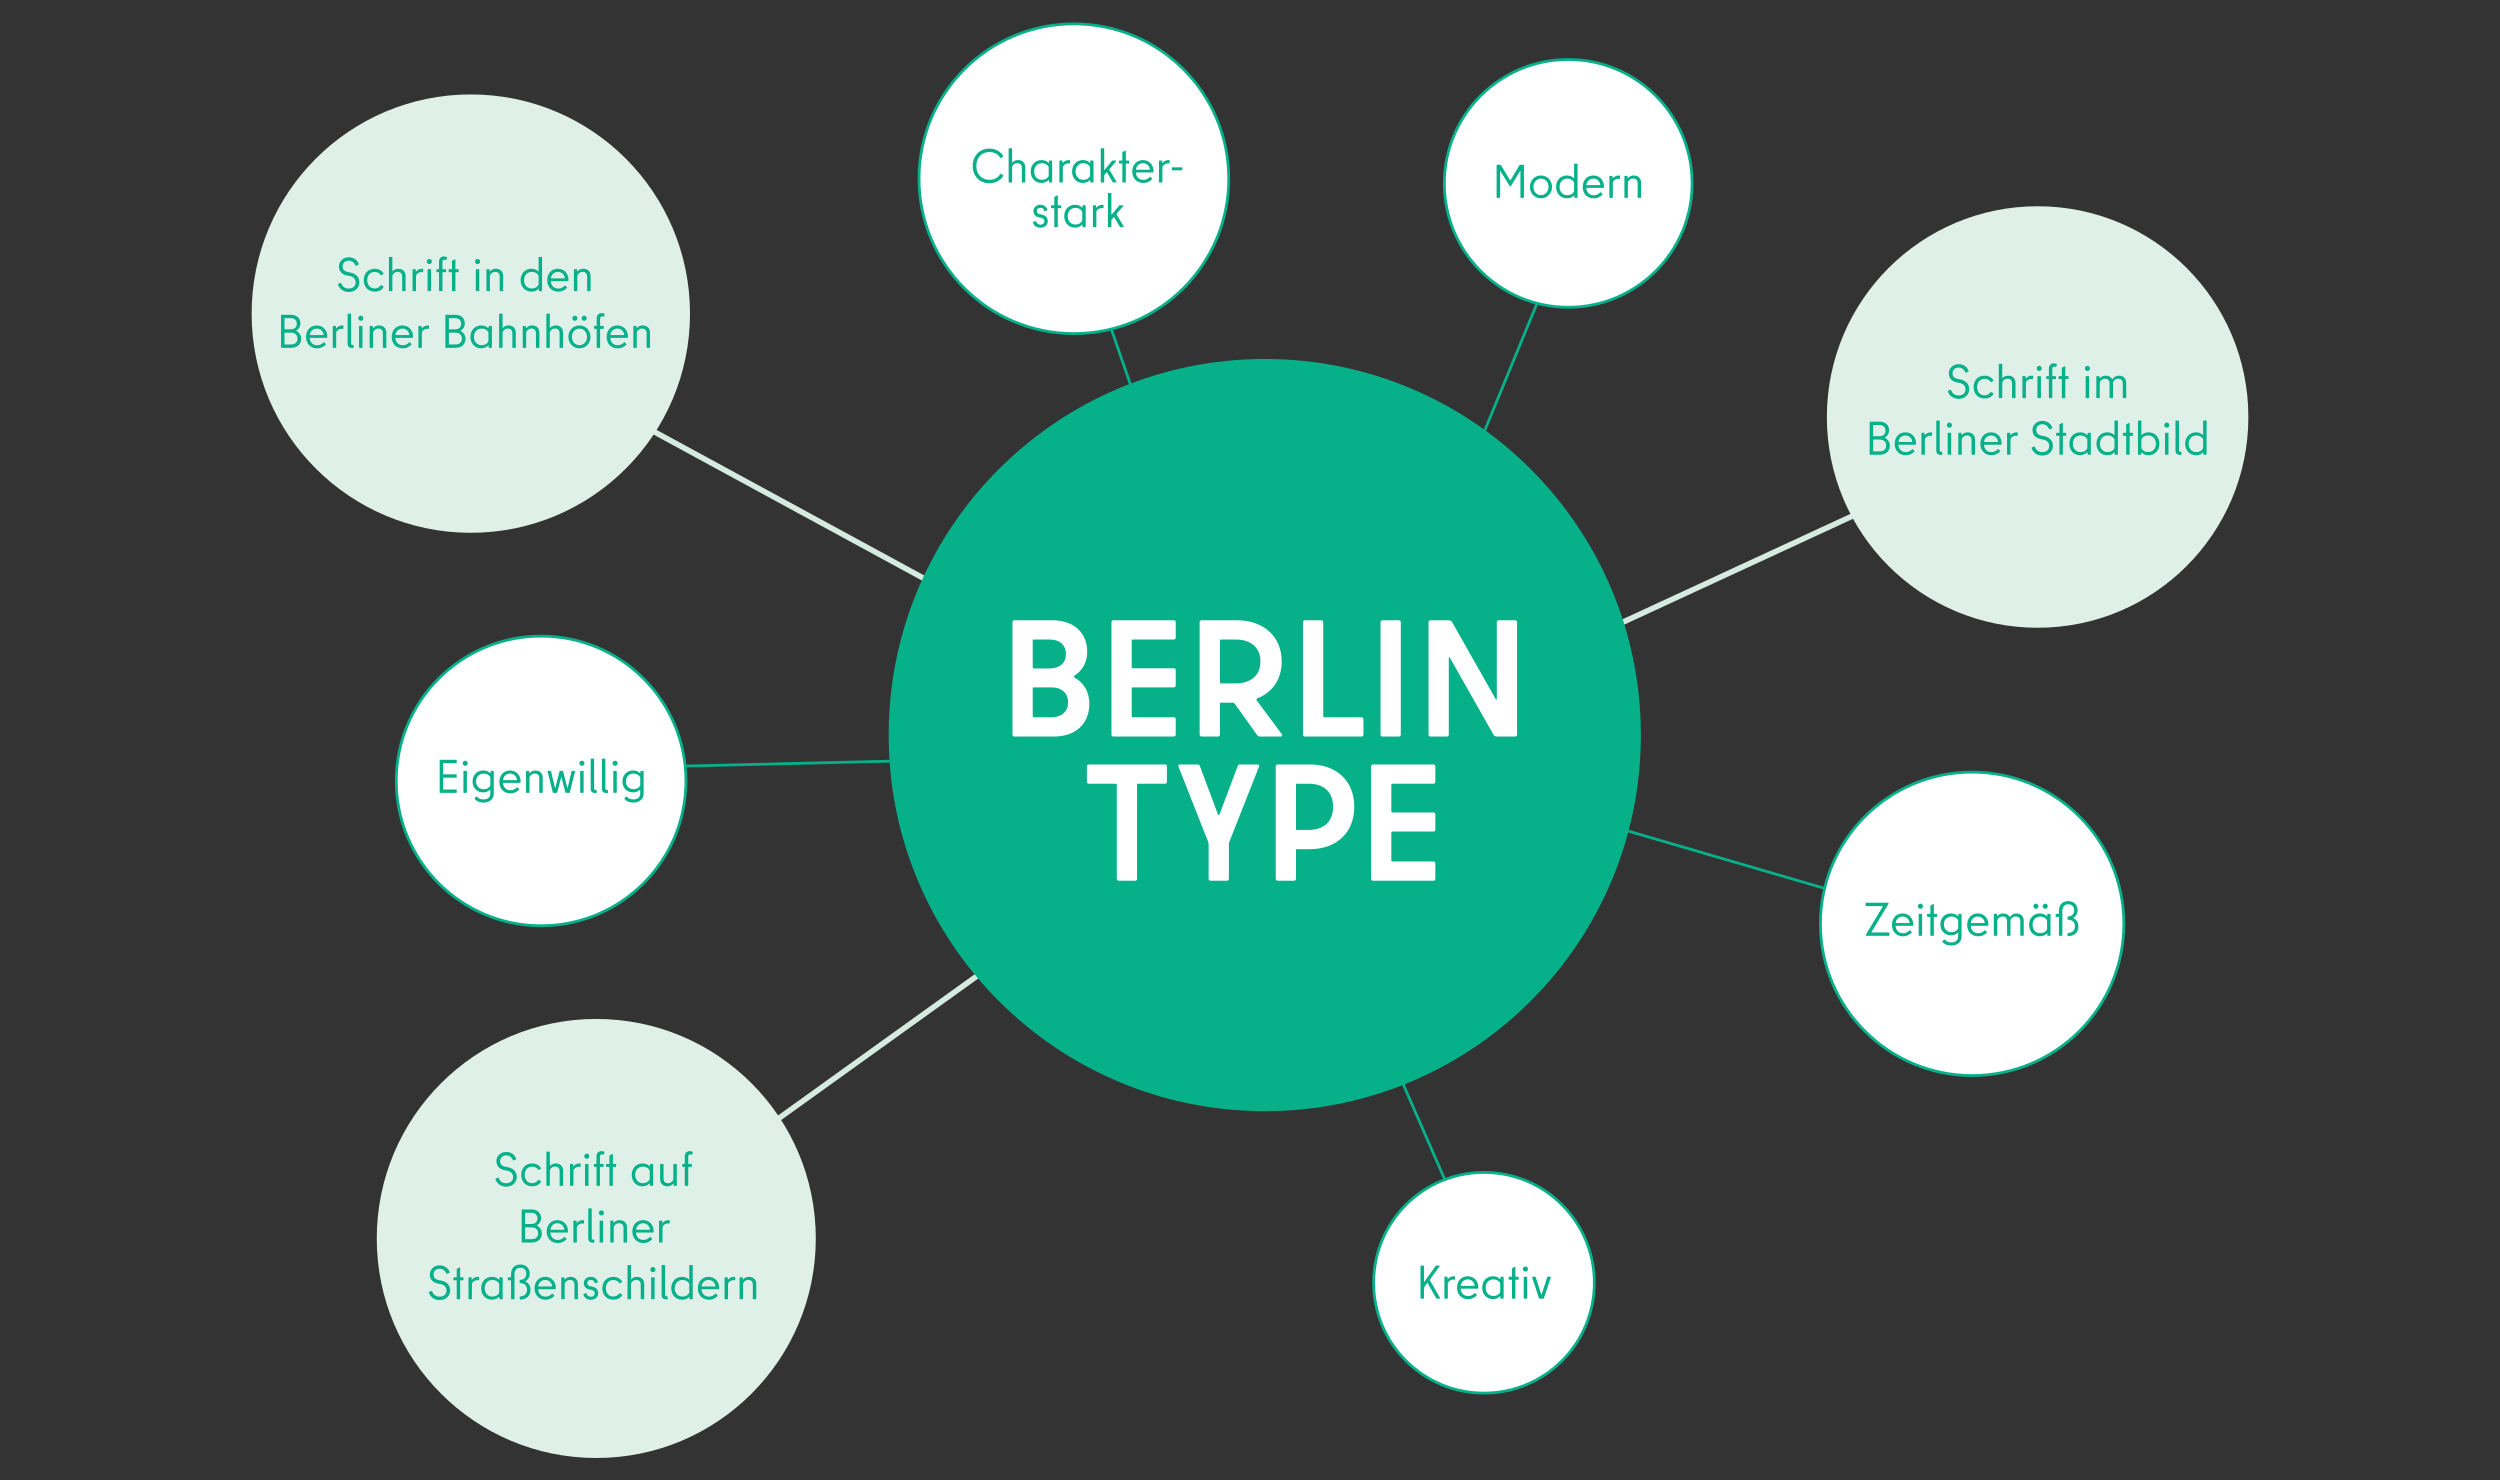 <?xml version="1.0" encoding="UTF-8"?>
<!-- Generator: Adobe Illustrator 15.0.0, SVG Export Plug-In . SVG Version: 6.00 Build 0)  -->
<svg xmlns="http://www.w3.org/2000/svg" xmlns:xlink="http://www.w3.org/1999/xlink" version="1.1" id="Ebene_1" x="0px" y="0px" width="895px" height="530px" viewBox="0 0 895 530" xml:space="preserve">
<rect x="0" y="0" width="895" height="530" fill="#333333" stroke="none"/>
<g>
	<line fill="none" stroke="#D5EAE1" stroke-width="2" x1="216.571" y1="144.981" x2="348.844" y2="216.925"></line>
	<line fill="none" stroke="#D5EAE1" stroke-width="2" x1="683.389" y1="175.377" x2="550.721" y2="236.738"></line>
	<line fill="none" stroke="#D5EAE1" stroke-width="2" x1="267.7" y1="408.33" x2="379.919" y2="327.75"></line>
	<g>
		<defs>
			<rect id="SVGID_1_" x="90.083" y="8.04" width="714.833" height="513.921"></rect>
		</defs>
		<clipPath id="SVGID_2_">
			<use xlink:href="#SVGID_1_" overflow="visible"></use>
		</clipPath>
		<path clip-path="url(#SVGID_2_)" fill="#06B18A" d="M452.786,397.803c74.362,0,134.646-60.283,134.646-134.645    c0-74.362-60.283-134.646-134.646-134.646c-74.363,0-134.646,60.284-134.646,134.646    C318.14,337.52,378.423,397.803,452.786,397.803"></path>
		<path clip-path="url(#SVGID_2_)" fill="#FFFFFF" d="M490.842,274.389v40.197c0,0.418,0.297,0.715,0.713,0.715h21.586    c0.416,0,0.713-0.297,0.713-0.715v-5.471c0-0.416-0.297-0.713-0.713-0.713h-14.688c-0.238,0-0.357-0.178-0.357-0.357v-9.99    c0-0.236,0.18-0.355,0.357-0.355h14.688c0.416,0,0.713-0.299,0.713-0.715v-5.41c0-0.416-0.297-0.715-0.713-0.715h-14.688    c-0.238,0-0.357-0.119-0.357-0.355v-9.574c0-0.238,0.18-0.357,0.357-0.357h14.688c0.416,0,0.713-0.297,0.713-0.713v-5.471    c0-0.416-0.297-0.713-0.713-0.713h-21.586C491.139,273.676,490.842,273.973,490.842,274.389 M463.965,296.746V280.93    c0-0.238,0.178-0.357,0.355-0.357h4.104c5.709,0,8.801,3.033,8.801,8.266s-3.092,8.266-8.801,8.266h-4.104    C464.082,297.104,463.965,296.984,463.965,296.746 M469.02,273.676h-11.596c-0.416,0-0.714,0.297-0.714,0.713v40.197    c0,0.418,0.298,0.715,0.714,0.715h5.826c0.416,0,0.715-0.297,0.715-0.715v-10.227c0-0.238,0.117-0.357,0.355-0.357h4.699    c9.455,0,15.816-5.947,15.816-15.164S478.475,273.676,469.02,273.676 M433.4,315.301h5.828c0.416,0,0.714-0.297,0.714-0.715    v-12.131c0-0.533,0.059-0.771,0.237-1.248l10.525-26.699c0.237-0.535-0.06-0.832-0.595-0.832h-6.184    c-0.417,0-0.715,0.178-0.833,0.535l-6.481,17.303c-0.119,0.357-0.476,0.357-0.595,0l-6.482-17.303    c-0.119-0.357-0.416-0.535-0.832-0.535h-6.184c-0.536,0-0.833,0.297-0.595,0.832l10.524,26.699    c0.178,0.477,0.238,0.715,0.238,1.248v12.131C432.688,315.004,432.984,315.301,433.4,315.301 M417.05,273.676h-27.235    c-0.416,0-0.713,0.297-0.713,0.713v5.471c0,0.416,0.297,0.713,0.713,0.713h9.634c0.237,0,0.356,0.18,0.356,0.357v33.656    c0,0.418,0.298,0.715,0.714,0.715h5.827c0.417,0,0.714-0.297,0.714-0.715V280.93c0-0.238,0.119-0.357,0.356-0.357h9.634    c0.416,0,0.714-0.297,0.714-0.713v-5.471C417.764,273.973,417.466,273.676,417.05,273.676"></path>
		<path clip-path="url(#SVGID_2_)" fill="#FFFFFF" d="M535.439,250.241l-15.52-27.413c-0.357-0.595-0.715-0.773-1.367-0.773h-6.424    c-0.416,0-0.713,0.297-0.713,0.714v40.198c0,0.416,0.297,0.713,0.713,0.713h5.828c0.416,0,0.713-0.297,0.713-0.713v-27.354    c0-0.357,0.238-0.477,0.416-0.119l15.521,27.413c0.355,0.595,0.713,0.772,1.367,0.772h6.422c0.418,0,0.715-0.297,0.715-0.713    v-40.198c0-0.417-0.297-0.714-0.715-0.714h-5.826c-0.416,0-0.715,0.297-0.715,0.714v27.353    C535.855,250.479,535.617,250.597,535.439,250.241 M500.773,222.055h-5.828c-0.416,0-0.713,0.297-0.713,0.714v40.198    c0,0.416,0.297,0.713,0.713,0.713h5.828c0.416,0,0.713-0.297,0.713-0.713v-40.198    C501.486,222.352,501.189,222.055,500.773,222.055 M466.463,222.769v40.198c0,0.416,0.297,0.713,0.713,0.713h20.219    c0.416,0,0.713-0.297,0.713-0.713v-5.471c0-0.417-0.297-0.714-0.713-0.714h-13.32c-0.238,0-0.357-0.178-0.357-0.356v-33.657    c0-0.417-0.297-0.714-0.713-0.714h-5.828C466.76,222.055,466.463,222.352,466.463,222.769 M437.088,228.953h5.411    c4.876,0,8.741,2.557,8.741,7.85c0,5.291-3.865,7.849-8.741,7.849h-5.411c-0.237,0-0.356-0.179-0.356-0.356V229.31    C436.731,229.072,436.851,228.953,437.088,228.953 M436.731,262.966v-11.061c0-0.238,0.178-0.357,0.356-0.357h3.984    c0.535,0,0.773,0.119,1.13,0.596l7.67,10.763c0.417,0.653,0.714,0.772,1.428,0.772h7.136c0.594,0,0.771-0.416,0.416-0.892    l-8.919-12.012c-0.238-0.297-0.18-0.595,0.237-0.772c5.233-2.082,8.682-6.66,8.682-13.201c0-9.276-6.957-14.748-15.937-14.748    H430.19c-0.416,0-0.714,0.297-0.714,0.714v40.198c0,0.416,0.298,0.713,0.714,0.713h5.827    C436.434,263.679,436.731,263.382,436.731,262.966 M397.901,222.769v40.198c0,0.416,0.297,0.713,0.714,0.713H420.2    c0.417,0,0.714-0.297,0.714-0.713v-5.471c0-0.417-0.297-0.714-0.714-0.714h-14.687c-0.238,0-0.357-0.178-0.357-0.356v-9.99    c0-0.237,0.178-0.356,0.357-0.356H420.2c0.417,0,0.714-0.298,0.714-0.714v-5.411c0-0.416-0.297-0.714-0.714-0.714h-14.687    c-0.238,0-0.357-0.119-0.357-0.357v-9.573c0-0.238,0.178-0.357,0.357-0.357H420.2c0.417,0,0.714-0.297,0.714-0.714v-5.47    c0-0.417-0.297-0.714-0.714-0.714h-21.585C398.198,222.055,397.901,222.352,397.901,222.769 M370.072,246.079h6.304    c3.865,0,6.005,2.2,6.005,5.351c0,3.152-2.14,5.353-6.005,5.353h-6.304c-0.238,0-0.356-0.178-0.356-0.356v-9.99    C369.716,246.198,369.834,246.079,370.072,246.079 M370.072,228.953h5.709c3.746,0,5.827,2.081,5.827,5.174    c0,3.092-2.081,5.174-5.827,5.174h-5.709c-0.238,0-0.356-0.119-0.356-0.357v-9.633    C369.716,229.072,369.834,228.953,370.072,228.953 M363.115,263.679h14.152c8.326,0,12.726-5.053,12.726-11.713    c0-4.342-2.081-7.612-5.232-9.336c-0.416-0.238-0.477-0.537-0.06-0.773c2.735-1.725,4.52-4.698,4.52-8.562    c0-6.364-4.401-11.24-12.488-11.24h-13.617c-0.416,0-0.654,0.297-0.654,0.714v40.198    C362.461,263.382,362.699,263.679,363.115,263.679"></path>
	</g>
	<line fill="none" stroke="#06B18A" x1="392.313" y1="101.746" x2="407.214" y2="144.916"></line>
	<line fill="none" stroke="#06B18A" x1="672.33" y1="323.623" x2="549.303" y2="287.732"></line>
	<line fill="none" stroke="#06B18A" x1="522.943" y1="435.363" x2="493.889" y2="368.748"></line>
	<line fill="none" stroke="#06B18A" x1="235.947" y1="274.469" x2="332.302" y2="272.162"></line>
	<g>
		<defs>
			<rect id="SVGID_3_" x="90.083" y="8.04" width="714.833" height="513.921"></rect>
		</defs>
		<clipPath id="SVGID_4_">
			<use xlink:href="#SVGID_3_" overflow="visible"></use>
		</clipPath>
		<path clip-path="url(#SVGID_4_)" fill="#DFF0E8" d="M213.468,521.961c43.404,0,78.59-35.186,78.59-78.59    s-35.186-78.59-78.59-78.59s-78.59,35.186-78.59,78.59S170.064,521.961,213.468,521.961"></path>
		<path clip-path="url(#SVGID_4_)" fill="#06B18A" d="M266.007,464.955v-5.277c0-0.135,0.017-0.219,0.085-0.354    c0.406-0.711,1.032-1.117,1.776-1.117c1.049,0,1.641,0.592,1.641,1.691v5.057c0,0.102,0.067,0.17,0.169,0.17h0.896    c0.102,0,0.17-0.068,0.17-0.17v-5.26c0-1.438-0.897-2.588-2.639-2.588c-0.914,0-1.539,0.355-2.047,0.93    c-0.068,0.086-0.135,0.051-0.135-0.033v-0.559c0-0.102-0.068-0.17-0.169-0.17h-0.812c-0.102,0-0.169,0.068-0.169,0.17v7.51    c0,0.102,0.067,0.17,0.169,0.17h0.896C265.939,465.125,266.007,465.057,266.007,464.955 M262.794,457.107    c-0.998,0-1.692,0.473-2.132,0.998c-0.067,0.066-0.118,0.033-0.118-0.051v-0.609c0-0.102-0.068-0.17-0.169-0.17h-0.812    c-0.102,0-0.169,0.068-0.169,0.17v7.51c0,0.102,0.067,0.17,0.169,0.17h0.896c0.102,0,0.17-0.068,0.17-0.17v-5.242    c0-0.154,0.016-0.271,0.118-0.424c0.389-0.574,0.981-0.998,1.861-0.998c0.118,0,0.27,0.018,0.406,0.035    c0.118,0.031,0.186-0.018,0.186-0.137v-0.896c0-0.102-0.051-0.168-0.153-0.168C262.963,457.107,262.878,457.107,262.794,457.107     M255.977,460.557h-4.652c-0.152,0-0.186-0.049-0.152-0.186c0.203-1.25,1.201-2.148,2.487-2.148c1.302,0,2.249,0.863,2.469,2.131    C256.163,460.508,256.112,460.557,255.977,460.557 M253.829,465.311c1.201,0,2.266-0.508,3.061-1.336    c0.068-0.066,0.068-0.152,0-0.221l-0.558-0.609c-0.084-0.084-0.169-0.049-0.287,0.068c-0.542,0.559-1.286,0.982-2.216,0.982    c-1.506,0-2.504-0.965-2.69-2.438c-0.033-0.168,0.034-0.219,0.153-0.219h5.971c0.101,0,0.152-0.051,0.169-0.135    c0.017-0.137,0.017-0.271,0.017-0.391c0-2.266-1.624-3.906-3.789-3.906s-3.823,1.607-3.823,4.094S251.495,465.311,253.829,465.311     M244.355,464.178c-1.674,0-2.791-1.201-2.791-2.977c0-1.777,1.117-2.979,2.791-2.979c1.066,0,1.895,0.508,2.335,1.252    c0.05,0.102,0.067,0.17,0.067,0.271v2.91c0,0.1-0.017,0.168-0.067,0.27C246.25,463.67,245.422,464.178,244.355,464.178     M246.758,453.047v4.906c0,0.102-0.05,0.152-0.152,0.051c-0.575-0.559-1.387-0.896-2.436-0.896c-2.182,0-3.856,1.641-3.856,4.094    s1.674,4.094,3.856,4.094c1.1,0,1.946-0.34,2.504-0.965c0.084-0.102,0.152-0.084,0.152,0.033v0.592c0,0.102,0.068,0.17,0.169,0.17    h0.829c0.101,0,0.169-0.068,0.169-0.17v-11.908c0-0.1-0.068-0.168-0.169-0.168h-0.896    C246.826,452.879,246.758,452.947,246.758,453.047 M238.842,464.094h-0.237c-0.372,0-0.507-0.238-0.507-0.609v-10.438    c0-0.1-0.068-0.168-0.169-0.168h-0.897c-0.101,0-0.169,0.068-0.169,0.168v10.59c0,1.082,0.643,1.555,1.675,1.555h0.304    c0.102,0,0.169-0.066,0.169-0.168v-0.762C239.011,464.16,238.944,464.094,238.842,464.094 M233.277,465.125h0.897    c0.101,0,0.169-0.068,0.169-0.17v-7.51c0-0.102-0.068-0.17-0.169-0.17h-0.897c-0.101,0-0.169,0.068-0.169,0.17v7.51    C233.108,465.057,233.176,465.125,233.277,465.125 M233.75,455.449c0.474,0,0.897-0.439,0.897-0.93s-0.423-0.914-0.897-0.914    c-0.507,0-0.93,0.424-0.93,0.914S233.244,455.449,233.75,455.449 M225.886,464.955v-5.277c0-0.135,0.017-0.219,0.084-0.354    c0.389-0.729,1.032-1.117,1.776-1.117c1.049,0,1.641,0.592,1.641,1.691v5.057c0,0.102,0.068,0.17,0.169,0.17h0.897    c0.101,0,0.169-0.068,0.169-0.17v-5.26c0-1.438-0.897-2.588-2.639-2.588c-0.846,0-1.522,0.338-1.979,0.846    c-0.068,0.084-0.118,0.066-0.118-0.033v-4.873c0-0.1-0.068-0.168-0.169-0.168h-0.897c-0.101,0-0.169,0.068-0.169,0.168v11.908    c0,0.102,0.068,0.17,0.169,0.17h0.897C225.818,465.125,225.886,465.057,225.886,464.955 M215.635,461.201    c0,2.453,1.641,4.094,3.924,4.094c1.337,0,2.605-0.543,3.164-1.658c0.05-0.102,0.016-0.186-0.068-0.238l-0.727-0.404    c-0.085-0.053-0.17-0.035-0.237,0.066c-0.457,0.678-1.201,1.1-2.132,1.1c-1.623,0-2.672-1.201-2.672-2.959    c0-1.76,1.049-2.961,2.672-2.961c0.931,0,1.709,0.406,2.132,1.1c0.067,0.102,0.152,0.119,0.237,0.068l0.727-0.406    c0.084-0.051,0.118-0.135,0.068-0.238c-0.643-1.064-1.827-1.656-3.164-1.656C217.276,457.107,215.635,458.748,215.635,461.201     M211.474,465.311c1.675,0,2.673-0.998,2.673-2.316c0-1.371-0.914-2.131-2.115-2.369l-0.659-0.135    c-0.745-0.152-1.151-0.475-1.151-1.166c0-0.66,0.525-1.135,1.32-1.135c0.727,0,1.201,0.424,1.37,1.082    c0.017,0.102,0.101,0.152,0.203,0.119l0.795-0.203c0.101-0.033,0.152-0.102,0.118-0.221c-0.338-1.201-1.268-1.859-2.486-1.859    c-1.489,0-2.537,0.998-2.537,2.266c0,1.117,0.727,1.996,1.877,2.217l0.677,0.135c0.795,0.152,1.37,0.49,1.37,1.27    c0,0.693-0.474,1.234-1.455,1.234c-0.626,0-1.285-0.389-1.505-1.15c-0.034-0.102-0.119-0.152-0.22-0.119l-0.812,0.289    c-0.102,0.033-0.135,0.1-0.102,0.203C209.191,464.533,210.087,465.311,211.474,465.311 M202.154,464.955v-5.277    c0-0.135,0.017-0.219,0.085-0.354c0.406-0.711,1.031-1.117,1.776-1.117c1.048,0,1.64,0.592,1.64,1.691v5.057    c0,0.102,0.068,0.17,0.17,0.17h0.896c0.102,0,0.169-0.068,0.169-0.17v-5.26c0-1.438-0.896-2.588-2.638-2.588    c-0.914,0-1.54,0.355-2.047,0.93c-0.068,0.086-0.135,0.051-0.135-0.033v-0.559c0-0.102-0.068-0.17-0.17-0.17h-0.812    c-0.101,0-0.169,0.068-0.169,0.17v7.51c0,0.102,0.068,0.17,0.169,0.17h0.897C202.086,465.125,202.154,465.057,202.154,464.955     M197.503,460.557h-4.652c-0.152,0-0.186-0.049-0.152-0.186c0.203-1.25,1.201-2.148,2.486-2.148c1.303,0,2.25,0.863,2.47,2.131    C197.688,460.508,197.638,460.557,197.503,460.557 M195.354,465.311c1.201,0,2.267-0.508,3.062-1.336    c0.068-0.066,0.068-0.152,0-0.221l-0.558-0.609c-0.085-0.084-0.169-0.049-0.288,0.068c-0.541,0.559-1.285,0.982-2.216,0.982    c-1.505,0-2.503-0.965-2.689-2.438c-0.034-0.168,0.034-0.219,0.152-0.219h5.971c0.102,0,0.152-0.051,0.169-0.135    c0.017-0.137,0.017-0.271,0.017-0.391c0-2.266-1.624-3.906-3.789-3.906s-3.823,1.607-3.823,4.094S193.02,465.311,195.354,465.311     M186.22,465.26c2.453-0.068,3.705-1.555,3.705-3.467c0-1.471-0.694-2.438-1.793-2.994c-0.068-0.035-0.085-0.084,0-0.135    c0.913-0.525,1.522-1.473,1.522-2.707c0-1.76-1.252-3.266-3.383-3.266c-1.962,0-3.315,1.254-3.315,3.502v0.998    c0,0.051-0.034,0.084-0.085,0.084h-0.913c-0.102,0-0.169,0.068-0.169,0.17v0.727c0,0.102,0.067,0.17,0.169,0.17h0.913    c0.051,0,0.085,0.033,0.085,0.084v6.529c0,0.102,0.068,0.17,0.169,0.17h0.896c0.102,0,0.17-0.068,0.17-0.17v-8.676    c0-1.592,0.795-2.438,2.063-2.438c1.421,0,2.148,0.932,2.148,2.131c0,1.338-0.778,2.166-2.182,2.234    c-0.118,0-0.169,0.066-0.169,0.168v0.812c0,0.102,0.068,0.168,0.169,0.168c1.607,0.053,2.453,0.914,2.453,2.402    c0,1.355-0.846,2.301-2.453,2.369c-0.101,0-0.169,0.068-0.169,0.17v0.795C186.051,465.191,186.119,465.26,186.22,465.26     M176.308,464.178c-1.674,0-2.79-1.201-2.79-2.977c0-1.777,1.116-2.979,2.79-2.979c1.066,0,1.912,0.508,2.335,1.252    c0.05,0.102,0.067,0.17,0.067,0.305v2.842c0,0.135-0.017,0.203-0.067,0.305C178.254,463.688,177.374,464.178,176.308,464.178     M176.122,465.295c1.117,0,1.929-0.424,2.555-1.049c0.05-0.051,0.101-0.018,0.101,0.051v0.658c0,0.102,0.068,0.17,0.169,0.17    h0.829c0.102,0,0.169-0.068,0.169-0.17v-7.51c0-0.102-0.067-0.17-0.169-0.17h-0.829c-0.101,0-0.169,0.068-0.169,0.17v0.66    c0,0.066-0.051,0.102-0.101,0.051c-0.576-0.678-1.438-1.049-2.555-1.049c-2.182,0-3.856,1.641-3.856,4.094    S173.94,465.295,176.122,465.295 M171.116,457.107c-0.998,0-1.692,0.473-2.132,0.998c-0.067,0.066-0.118,0.033-0.118-0.051v-0.609    c0-0.102-0.068-0.17-0.169-0.17h-0.812c-0.102,0-0.169,0.068-0.169,0.17v7.51c0,0.102,0.067,0.17,0.169,0.17h0.896    c0.102,0,0.169-0.068,0.169-0.17v-5.242c0-0.154,0.017-0.271,0.119-0.424c0.389-0.574,0.981-0.998,1.861-0.998    c0.118,0,0.27,0.018,0.405,0.035c0.119,0.031,0.187-0.018,0.187-0.137v-0.896c0-0.102-0.051-0.168-0.153-0.168    C171.285,457.107,171.2,457.107,171.116,457.107 M163.504,454.418v2.773c0,0.051-0.034,0.084-0.084,0.084h-0.931    c-0.101,0-0.169,0.068-0.169,0.17v0.727c0,0.102,0.068,0.17,0.169,0.17h0.931c0.05,0,0.084,0.033,0.084,0.084v6.529    c0,0.102,0.068,0.17,0.169,0.17h0.897c0.101,0,0.169-0.068,0.169-0.17v-6.529c0-0.051,0.034-0.084,0.084-0.084h0.931    c0.101,0,0.169-0.068,0.169-0.17v-0.727c0-0.102-0.068-0.17-0.169-0.17h-0.931c-0.05,0-0.084-0.033-0.084-0.084v-3.35    c0-0.117-0.085-0.168-0.203-0.117l-0.914,0.49C163.538,454.248,163.504,454.334,163.504,454.418 M157.33,465.412    c2.385,0,3.84-1.521,3.84-3.484c0-2.098-1.54-3.146-3.231-3.484l-0.863-0.17c-1.268-0.236-1.877-0.963-1.877-2.012    c0-1.168,0.812-2.047,2.232-2.047c1.049,0,1.946,0.66,2.352,1.709c0.033,0.1,0.118,0.152,0.22,0.1l0.879-0.371    c0.102-0.051,0.135-0.117,0.102-0.221c-0.559-1.486-1.844-2.436-3.553-2.436c-2.097,0-3.552,1.49-3.552,3.283    s1.167,2.908,2.927,3.246l0.862,0.17c1.303,0.254,2.182,0.998,2.182,2.316c0,1.236-0.845,2.184-2.503,2.184    c-1.286,0-2.284-0.711-2.639-1.93c-0.034-0.102-0.118-0.15-0.22-0.102l-0.862,0.355c-0.102,0.051-0.136,0.119-0.102,0.221    C154.099,464.414,155.554,465.412,157.33,465.412"></path>
		<path clip-path="url(#SVGID_4_)" fill="#06B18A" d="M239.341,436.809c-0.998,0-1.692,0.475-2.131,0.998    c-0.068,0.068-0.119,0.035-0.119-0.049v-0.609c0-0.102-0.068-0.17-0.169-0.17h-0.812c-0.101,0-0.169,0.068-0.169,0.17v7.51    c0,0.102,0.068,0.168,0.169,0.168h0.897c0.101,0,0.169-0.066,0.169-0.168v-5.244c0-0.152,0.017-0.27,0.118-0.424    c0.389-0.574,0.981-0.998,1.861-0.998c0.118,0,0.27,0.018,0.406,0.035c0.118,0.033,0.186-0.018,0.186-0.135v-0.898    c0-0.1-0.051-0.168-0.152-0.168C239.51,436.809,239.425,436.809,239.341,436.809 M232.524,440.26h-4.651    c-0.153,0-0.187-0.051-0.153-0.186c0.203-1.252,1.201-2.148,2.487-2.148c1.302,0,2.25,0.863,2.469,2.131    C232.71,440.209,232.659,440.26,232.524,440.26 M230.376,445.014c1.201,0,2.267-0.508,3.062-1.336    c0.067-0.068,0.067-0.152,0-0.221l-0.559-0.609c-0.084-0.084-0.169-0.051-0.287,0.068c-0.541,0.559-1.286,0.98-2.216,0.98    c-1.505,0-2.503-0.963-2.69-2.436c-0.033-0.168,0.034-0.221,0.153-0.221h5.971c0.101,0,0.152-0.051,0.169-0.135    c0.017-0.135,0.017-0.27,0.017-0.389c0-2.268-1.624-3.908-3.789-3.908s-3.823,1.607-3.823,4.094S228.042,445.014,230.376,445.014     M219.72,444.658v-5.277c0-0.137,0.017-0.221,0.084-0.355c0.406-0.711,1.032-1.117,1.776-1.117c1.049,0,1.641,0.594,1.641,1.691    v5.059c0,0.102,0.068,0.168,0.169,0.168h0.897c0.101,0,0.169-0.066,0.169-0.168v-5.262c0-1.436-0.897-2.588-2.639-2.588    c-0.913,0-1.539,0.357-2.047,0.932c-0.067,0.084-0.135,0.051-0.135-0.033v-0.559c0-0.102-0.068-0.17-0.169-0.17h-0.812    c-0.102,0-0.169,0.068-0.169,0.17v7.51c0,0.102,0.067,0.168,0.169,0.168h0.896C219.652,444.826,219.72,444.76,219.72,444.658     M214.848,444.826h0.897c0.101,0,0.169-0.066,0.169-0.168v-7.51c0-0.102-0.068-0.17-0.169-0.17h-0.897    c-0.101,0-0.169,0.068-0.169,0.17v7.51C214.679,444.76,214.747,444.826,214.848,444.826 M215.322,435.152    c0.473,0,0.896-0.439,0.896-0.932c0-0.49-0.423-0.912-0.896-0.912c-0.508,0-0.93,0.422-0.93,0.912    C214.392,434.713,214.814,435.152,215.322,435.152 M212.582,443.795h-0.237c-0.372,0-0.507-0.236-0.507-0.609V432.75    c0-0.102-0.068-0.168-0.17-0.168h-0.896c-0.102,0-0.169,0.066-0.169,0.168v10.588c0,1.084,0.643,1.557,1.674,1.557h0.305    c0.101,0,0.169-0.068,0.169-0.168v-0.762C212.751,443.863,212.683,443.795,212.582,443.795 M208.675,436.809    c-0.998,0-1.692,0.475-2.132,0.998c-0.067,0.068-0.118,0.035-0.118-0.049v-0.609c0-0.102-0.068-0.17-0.169-0.17h-0.812    c-0.102,0-0.169,0.068-0.169,0.17v7.51c0,0.102,0.067,0.168,0.169,0.168h0.896c0.102,0,0.169-0.066,0.169-0.168v-5.244    c0-0.152,0.017-0.27,0.119-0.424c0.389-0.574,0.981-0.998,1.861-0.998c0.118,0,0.27,0.018,0.405,0.035    c0.119,0.033,0.187-0.018,0.187-0.135v-0.898c0-0.1-0.051-0.168-0.153-0.168C208.844,436.809,208.759,436.809,208.675,436.809     M201.858,440.26h-4.652c-0.152,0-0.186-0.051-0.152-0.186c0.203-1.252,1.201-2.148,2.487-2.148c1.302,0,2.249,0.863,2.469,2.131    C202.044,440.209,201.993,440.26,201.858,440.26 M199.71,445.014c1.201,0,2.266-0.508,3.061-1.336    c0.068-0.068,0.068-0.152,0-0.221l-0.558-0.609c-0.084-0.084-0.169-0.051-0.287,0.068c-0.542,0.559-1.286,0.98-2.216,0.98    c-1.506,0-2.504-0.963-2.69-2.436c-0.034-0.168,0.034-0.221,0.153-0.221h5.97c0.102,0,0.153-0.051,0.17-0.135    c0.017-0.135,0.017-0.27,0.017-0.389c0-2.268-1.624-3.908-3.789-3.908s-3.823,1.607-3.823,4.094S197.376,445.014,199.71,445.014     M188.089,439.396h2.131c1.624,0,2.436,0.812,2.436,2.115s-0.812,2.115-2.436,2.115h-2.131c-0.051,0-0.084-0.035-0.084-0.086    v-4.059C188.005,439.432,188.038,439.396,188.089,439.396 M188.089,434.188h2.064c1.488,0,2.249,0.779,2.249,2.012    c0,1.236-0.761,1.996-2.249,1.996h-2.064c-0.051,0-0.084-0.031-0.084-0.084v-3.84    C188.005,434.221,188.038,434.188,188.089,434.188 M186.922,444.826h3.417c2.385,0,3.62-1.42,3.62-3.248    c0-1.232-0.677-2.248-1.692-2.756c-0.101-0.051-0.118-0.119,0-0.186c0.846-0.49,1.438-1.422,1.438-2.521    c0-1.758-1.201-3.129-3.4-3.129h-3.383c-0.101,0-0.169,0.068-0.169,0.17v11.502C186.753,444.76,186.821,444.826,186.922,444.826"></path>
		<path clip-path="url(#SVGID_4_)" fill="#06B18A" d="M245.32,424.529h0.914c0.084,0,0.152-0.068,0.152-0.17v-6.529    c0-0.051,0.034-0.084,0.084-0.084h1.049c0.102,0,0.169-0.066,0.169-0.152v-0.744c0-0.102-0.067-0.168-0.169-0.168h-1.049    c-0.05,0-0.084-0.035-0.084-0.086v-2.436c0-0.607,0.27-0.914,0.693-0.914c0.153,0,0.322,0.051,0.491,0.137    c0.101,0.051,0.186,0.051,0.22-0.068l0.237-0.795c0.033-0.102-0.017-0.152-0.119-0.203c-0.27-0.119-0.592-0.219-0.93-0.219    c-1.201,0-1.827,0.777-1.827,1.996v2.502c0,0.051-0.034,0.086-0.085,0.086h-0.676c-0.102,0-0.169,0.066-0.169,0.168v0.744    c0,0.086,0.067,0.152,0.169,0.152h0.676c0.051,0,0.085,0.033,0.085,0.084v6.529C245.151,424.461,245.219,424.529,245.32,424.529     M241.058,416.85v5.277c0,0.137-0.017,0.221-0.085,0.355c-0.406,0.711-1.032,1.117-1.776,1.117c-1.049,0-1.641-0.594-1.641-1.691    v-5.059c0-0.102-0.067-0.168-0.169-0.168h-0.896c-0.102,0-0.169,0.066-0.169,0.168v5.262c0,1.436,0.896,2.588,2.621,2.588    c0.931,0,1.557-0.355,2.047-0.932c0.085-0.084,0.152-0.049,0.152,0.035v0.557c0,0.102,0.068,0.17,0.169,0.17h0.812    c0.102,0,0.17-0.068,0.17-0.17v-7.51c0-0.102-0.068-0.168-0.17-0.168h-0.896C241.125,416.682,241.058,416.748,241.058,416.85     M230.199,423.582c-1.675,0-2.791-1.201-2.791-2.977c0-1.777,1.116-2.979,2.791-2.979c1.065,0,1.911,0.51,2.334,1.252    c0.051,0.102,0.068,0.17,0.068,0.305v2.842c0,0.135-0.017,0.203-0.068,0.305C232.144,423.092,231.264,423.582,230.199,423.582     M230.013,424.699c1.116,0,1.928-0.424,2.554-1.049c0.05-0.051,0.101-0.018,0.101,0.051v0.658c0,0.102,0.068,0.17,0.169,0.17    h0.829c0.102,0,0.169-0.068,0.169-0.17v-7.51c0-0.102-0.067-0.168-0.169-0.168h-0.829c-0.101,0-0.169,0.066-0.169,0.168v0.66    c0,0.066-0.051,0.102-0.101,0.051c-0.575-0.676-1.438-1.049-2.554-1.049c-2.183,0-3.857,1.641-3.857,4.094    S227.83,424.699,230.013,424.699 M218.172,413.822v2.773c0,0.051-0.033,0.086-0.084,0.086h-0.931    c-0.101,0-0.169,0.066-0.169,0.168v0.727c0,0.104,0.068,0.17,0.169,0.17h0.931c0.051,0,0.084,0.033,0.084,0.084v6.529    c0,0.102,0.068,0.17,0.17,0.17h0.896c0.101,0,0.169-0.068,0.169-0.17v-6.529c0-0.051,0.034-0.084,0.085-0.084h0.93    c0.102,0,0.169-0.066,0.169-0.17v-0.727c0-0.102-0.067-0.168-0.169-0.168h-0.93c-0.051,0-0.085-0.035-0.085-0.086v-3.35    c0-0.117-0.084-0.168-0.203-0.117l-0.913,0.49C218.206,413.652,218.172,413.738,218.172,413.822 M213.707,424.529h0.913    c0.085,0,0.153-0.068,0.153-0.17v-6.529c0-0.051,0.033-0.084,0.084-0.084h1.049c0.101,0,0.169-0.066,0.169-0.152v-0.744    c0-0.102-0.068-0.168-0.169-0.168h-1.049c-0.051,0-0.084-0.035-0.084-0.086v-2.436c0-0.607,0.27-0.914,0.693-0.914    c0.152,0,0.322,0.051,0.491,0.137c0.101,0.051,0.186,0.051,0.22-0.068l0.236-0.795c0.034-0.102-0.017-0.152-0.118-0.203    c-0.271-0.119-0.592-0.219-0.93-0.219c-1.201,0-1.827,0.777-1.827,1.996v2.502c0,0.051-0.034,0.086-0.085,0.086h-0.676    c-0.102,0-0.169,0.066-0.169,0.168v0.744c0,0.086,0.067,0.152,0.169,0.152h0.676c0.051,0,0.085,0.033,0.085,0.084v6.529    C213.538,424.461,213.606,424.529,213.707,424.529 M209.614,424.529h0.896c0.102,0,0.169-0.068,0.169-0.17v-7.51    c0-0.102-0.067-0.168-0.169-0.168h-0.896c-0.102,0-0.169,0.066-0.169,0.168v7.51C209.445,424.461,209.512,424.529,209.614,424.529     M210.087,414.854c0.474,0,0.897-0.439,0.897-0.93s-0.423-0.914-0.897-0.914c-0.507,0-0.93,0.424-0.93,0.914    S209.58,414.854,210.087,414.854 M207.466,416.512c-0.998,0-1.692,0.473-2.132,0.998c-0.067,0.066-0.118,0.033-0.118-0.051v-0.609    c0-0.102-0.068-0.168-0.169-0.168h-0.812c-0.102,0-0.169,0.066-0.169,0.168v7.51c0,0.102,0.067,0.17,0.169,0.17h0.896    c0.102,0,0.17-0.068,0.17-0.17v-5.242c0-0.154,0.017-0.271,0.118-0.424c0.389-0.574,0.981-0.998,1.861-0.998    c0.118,0,0.27,0.018,0.406,0.035c0.118,0.033,0.186-0.018,0.186-0.137v-0.896c0-0.102-0.051-0.168-0.153-0.168    C207.635,416.512,207.55,416.512,207.466,416.512 M196.843,424.359v-5.277c0-0.135,0.017-0.219,0.085-0.354    c0.389-0.729,1.032-1.117,1.776-1.117c1.049,0,1.641,0.592,1.641,1.691v5.057c0,0.102,0.067,0.17,0.169,0.17h0.896    c0.102,0,0.169-0.068,0.169-0.17v-5.26c0-1.438-0.896-2.588-2.638-2.588c-0.846,0-1.523,0.338-1.979,0.846    c-0.068,0.084-0.119,0.066-0.119-0.033v-4.873c0-0.1-0.068-0.168-0.169-0.168h-0.896c-0.102,0-0.17,0.068-0.17,0.168v11.908    c0,0.102,0.068,0.17,0.17,0.17h0.896C196.775,424.529,196.843,424.461,196.843,424.359 M186.593,420.605    c0,2.453,1.64,4.094,3.924,4.094c1.336,0,2.605-0.543,3.163-1.658c0.051-0.102,0.017-0.186-0.068-0.236l-0.727-0.406    c-0.085-0.051-0.169-0.035-0.237,0.066c-0.456,0.678-1.201,1.1-2.131,1.1c-1.624,0-2.673-1.201-2.673-2.959    c0-1.76,1.049-2.961,2.673-2.961c0.93,0,1.708,0.406,2.131,1.1c0.068,0.102,0.152,0.119,0.237,0.068l0.727-0.406    c0.085-0.051,0.119-0.135,0.068-0.238c-0.643-1.064-1.827-1.656-3.163-1.656C188.233,416.512,186.593,418.152,186.593,420.605     M181.163,424.816c2.385,0,3.84-1.521,3.84-3.484c0-2.098-1.54-3.146-3.231-3.484l-0.863-0.168    c-1.268-0.238-1.877-0.965-1.877-2.014c0-1.168,0.812-2.047,2.232-2.047c1.049,0,1.946,0.66,2.352,1.709    c0.033,0.102,0.118,0.152,0.22,0.102l0.879-0.373c0.102-0.051,0.135-0.117,0.102-0.221c-0.559-1.486-1.844-2.436-3.553-2.436    c-2.097,0-3.552,1.49-3.552,3.283s1.167,2.908,2.927,3.248l0.862,0.168c1.303,0.254,2.182,0.998,2.182,2.316    c0,1.236-0.845,2.184-2.503,2.184c-1.286,0-2.284-0.711-2.639-1.93c-0.034-0.102-0.118-0.15-0.22-0.102l-0.862,0.355    c-0.102,0.051-0.136,0.119-0.102,0.221C177.932,423.818,179.387,424.816,181.163,424.816"></path>
		<path clip-path="url(#SVGID_4_)" fill="#DFF0E8" d="M729.465,224.742c41.672,0,75.451-33.781,75.451-75.451    c0-41.671-33.779-75.451-75.451-75.451c-41.67,0-75.451,33.78-75.451,75.451C654.014,190.961,687.795,224.742,729.465,224.742"></path>
		<path clip-path="url(#SVGID_4_)" fill="#06B18A" d="M786.324,161.847c-1.676,0-2.791-1.201-2.791-2.977    c0-1.776,1.115-2.977,2.791-2.977c1.066,0,1.895,0.507,2.334,1.251c0.051,0.102,0.068,0.17,0.068,0.271v2.909    c0,0.102-0.018,0.17-0.068,0.271C788.219,161.339,787.391,161.847,786.324,161.847 M788.727,150.717v4.905    c0,0.102-0.051,0.152-0.152,0.051c-0.574-0.558-1.387-0.897-2.436-0.897c-2.184,0-3.857,1.641-3.857,4.094    c0,2.452,1.674,4.093,3.857,4.093c1.098,0,1.945-0.338,2.502-0.964c0.086-0.101,0.154-0.085,0.154,0.034v0.592    c0,0.101,0.066,0.169,0.168,0.169h0.83c0.1,0,0.168-0.068,0.168-0.169v-11.908c0-0.102-0.068-0.169-0.168-0.169h-0.898    C788.795,150.548,788.727,150.615,788.727,150.717 M780.811,161.762h-0.238c-0.371,0-0.506-0.237-0.506-0.609v-10.436    c0-0.102-0.068-0.169-0.17-0.169H779c-0.102,0-0.17,0.067-0.17,0.169v10.588c0,1.083,0.645,1.557,1.676,1.557h0.305    c0.1,0,0.168-0.068,0.168-0.17v-0.761C780.979,161.831,780.91,161.762,780.811,161.762 M775.244,162.794h0.896    c0.102,0,0.17-0.068,0.17-0.169v-7.51c0-0.102-0.068-0.17-0.17-0.17h-0.896c-0.1,0-0.168,0.068-0.168,0.17v7.51    C775.076,162.727,775.145,162.794,775.244,162.794 M775.719,153.119c0.473,0,0.896-0.44,0.896-0.931    c0-0.49-0.424-0.913-0.896-0.913c-0.508,0-0.932,0.423-0.932,0.913C774.787,152.679,775.211,153.119,775.719,153.119     M769.02,161.847c-1.064,0-1.893-0.508-2.334-1.252c-0.051-0.101-0.068-0.169-0.068-0.271v-2.909c0-0.101,0.018-0.169,0.068-0.271    c0.441-0.744,1.27-1.251,2.334-1.251c1.676,0,2.791,1.201,2.791,2.977C771.811,160.646,770.695,161.847,769.02,161.847     M766.617,150.717c0-0.102-0.066-0.169-0.168-0.169h-0.896c-0.102,0-0.168,0.067-0.168,0.169v11.908    c0,0.101,0.066,0.169,0.168,0.169h0.83c0.1,0,0.168-0.068,0.168-0.169v-0.592c0-0.119,0.066-0.135,0.152-0.034    c0.559,0.626,1.404,0.964,2.502,0.964c2.184,0,3.857-1.641,3.857-4.093c0-2.453-1.674-4.094-3.857-4.094    c-1.047,0-1.859,0.339-2.434,0.897c-0.102,0.101-0.154,0.051-0.154-0.051V150.717z M761.172,152.087v2.774    c0,0.051-0.033,0.084-0.084,0.084h-0.932c-0.1,0-0.168,0.068-0.168,0.17v0.727c0,0.101,0.068,0.169,0.168,0.169h0.932    c0.051,0,0.084,0.034,0.084,0.085v6.529c0,0.101,0.068,0.169,0.17,0.169h0.896c0.102,0,0.168-0.068,0.168-0.169v-6.529    c0-0.051,0.035-0.085,0.084-0.085h0.932c0.102,0,0.17-0.068,0.17-0.169v-0.727c0-0.102-0.068-0.17-0.17-0.17h-0.932    c-0.049,0-0.084-0.033-0.084-0.084v-3.349c0-0.119-0.084-0.169-0.203-0.119l-0.912,0.491    C761.205,151.918,761.172,152.002,761.172,152.087 M754.574,161.847c-1.674,0-2.791-1.201-2.791-2.977    c0-1.776,1.117-2.977,2.791-2.977c1.066,0,1.896,0.507,2.336,1.251c0.051,0.102,0.066,0.17,0.066,0.271v2.909    c0,0.102-0.016,0.17-0.066,0.271C756.471,161.339,755.641,161.847,754.574,161.847 M756.977,150.717v4.905    c0,0.102-0.051,0.152-0.152,0.051c-0.574-0.558-1.387-0.897-2.436-0.897c-2.182,0-3.855,1.641-3.855,4.094    c0,2.452,1.674,4.093,3.855,4.093c1.1,0,1.945-0.338,2.504-0.964c0.084-0.101,0.152-0.085,0.152,0.034v0.592    c0,0.101,0.068,0.169,0.17,0.169h0.828c0.102,0,0.17-0.068,0.17-0.169v-11.908c0-0.102-0.068-0.169-0.17-0.169h-0.896    C757.045,150.548,756.977,150.615,756.977,150.717 M744.865,161.847c-1.674,0-2.791-1.201-2.791-2.977    c0-1.776,1.117-2.977,2.791-2.977c1.066,0,1.912,0.507,2.336,1.251c0.051,0.102,0.066,0.17,0.066,0.305v2.842    c0,0.135-0.016,0.203-0.066,0.304C746.812,161.356,745.932,161.847,744.865,161.847 M744.68,162.963    c1.117,0,1.93-0.423,2.555-1.049c0.051-0.05,0.102-0.016,0.102,0.051v0.66c0,0.101,0.068,0.169,0.17,0.169h0.828    c0.102,0,0.17-0.068,0.17-0.169v-7.51c0-0.102-0.068-0.17-0.17-0.17h-0.828c-0.102,0-0.17,0.068-0.17,0.17v0.659    c0,0.068-0.051,0.102-0.102,0.051c-0.576-0.677-1.438-1.049-2.555-1.049c-2.182,0-3.855,1.641-3.855,4.094    C740.824,161.322,742.498,162.963,744.68,162.963 M737.271,152.087v2.774c0,0.051-0.033,0.084-0.084,0.084h-0.93    c-0.104,0-0.17,0.068-0.17,0.17v0.727c0,0.101,0.066,0.169,0.17,0.169h0.93c0.051,0,0.084,0.034,0.084,0.085v6.529    c0,0.101,0.068,0.169,0.17,0.169h0.896c0.102,0,0.168-0.068,0.168-0.169v-6.529c0-0.051,0.035-0.085,0.086-0.085h0.93    c0.102,0,0.17-0.068,0.17-0.169v-0.727c0-0.102-0.068-0.17-0.17-0.17h-0.93c-0.051,0-0.086-0.033-0.086-0.084v-3.349    c0-0.119-0.084-0.169-0.201-0.119l-0.914,0.491C737.307,151.918,737.271,152.002,737.271,152.087 M731.098,163.083    c2.385,0,3.84-1.523,3.84-3.485c0-2.097-1.539-3.146-3.23-3.484l-0.863-0.17c-1.27-0.236-1.877-0.964-1.877-2.012    c0-1.168,0.811-2.047,2.232-2.047c1.049,0,1.945,0.66,2.352,1.708c0.033,0.102,0.119,0.153,0.219,0.102l0.881-0.372    c0.102-0.051,0.135-0.119,0.102-0.22c-0.559-1.489-1.844-2.436-3.553-2.436c-2.098,0-3.553,1.489-3.553,3.282    s1.168,2.909,2.926,3.247l0.863,0.169c1.303,0.254,2.182,0.998,2.182,2.318c0,1.234-0.846,2.182-2.502,2.182    c-1.287,0-2.285-0.711-2.639-1.929c-0.035-0.101-0.119-0.152-0.221-0.101l-0.863,0.355c-0.1,0.051-0.135,0.119-0.1,0.22    C727.867,162.084,729.322,163.083,731.098,163.083 M721.93,154.776c-0.998,0-1.691,0.474-2.131,0.998    c-0.068,0.068-0.119,0.034-0.119-0.05v-0.609c0-0.102-0.066-0.17-0.168-0.17h-0.812c-0.102,0-0.17,0.068-0.17,0.17v7.51    c0,0.101,0.068,0.169,0.17,0.169h0.896c0.102,0,0.17-0.068,0.17-0.169v-5.244c0-0.152,0.016-0.27,0.117-0.423    c0.389-0.575,0.98-0.998,1.861-0.998c0.117,0,0.27,0.017,0.406,0.034c0.117,0.034,0.186-0.017,0.186-0.135v-0.897    c0-0.101-0.051-0.169-0.152-0.169C722.1,154.776,722.014,154.776,721.93,154.776 M715.113,158.228h-4.65    c-0.154,0-0.188-0.051-0.154-0.186c0.203-1.252,1.201-2.148,2.488-2.148c1.301,0,2.25,0.862,2.469,2.131    C715.299,158.176,715.248,158.228,715.113,158.228 M712.965,162.98c1.201,0,2.268-0.507,3.062-1.336    c0.066-0.068,0.066-0.152,0-0.22l-0.559-0.609c-0.084-0.085-0.17-0.051-0.287,0.068c-0.541,0.558-1.287,0.981-2.217,0.981    c-1.504,0-2.502-0.964-2.689-2.436c-0.033-0.169,0.033-0.22,0.152-0.22h5.971c0.102,0,0.152-0.051,0.17-0.135    c0.018-0.136,0.018-0.271,0.018-0.389c0-2.267-1.625-3.908-3.789-3.908c-2.166,0-3.824,1.607-3.824,4.094    C708.973,161.356,710.631,162.98,712.965,162.98 M702.309,162.625v-5.278c0-0.135,0.018-0.22,0.084-0.355    c0.406-0.71,1.033-1.116,1.777-1.116c1.049,0,1.641,0.592,1.641,1.691v5.058c0,0.101,0.068,0.169,0.168,0.169h0.898    c0.1,0,0.168-0.068,0.168-0.169v-5.261c0-1.437-0.896-2.588-2.639-2.588c-0.914,0-1.539,0.356-2.047,0.931    c-0.066,0.084-0.135,0.05-0.135-0.034v-0.558c0-0.102-0.068-0.17-0.17-0.17h-0.812c-0.102,0-0.168,0.068-0.168,0.17v7.51    c0,0.101,0.066,0.169,0.168,0.169h0.896C702.24,162.794,702.309,162.727,702.309,162.625 M697.438,162.794h0.896    c0.102,0,0.17-0.068,0.17-0.169v-7.51c0-0.102-0.068-0.17-0.17-0.17h-0.896c-0.102,0-0.17,0.068-0.17,0.17v7.51    C697.268,162.727,697.336,162.794,697.438,162.794 M697.91,153.119c0.475,0,0.896-0.44,0.896-0.931    c0-0.49-0.422-0.913-0.896-0.913c-0.508,0-0.93,0.423-0.93,0.913C696.98,152.679,697.402,153.119,697.91,153.119 M695.172,161.762    h-0.238c-0.371,0-0.506-0.237-0.506-0.609v-10.436c0-0.102-0.068-0.169-0.17-0.169h-0.896c-0.102,0-0.17,0.067-0.17,0.169v10.588    c0,1.083,0.645,1.557,1.674,1.557h0.307c0.1,0,0.168-0.068,0.168-0.17v-0.761C695.34,161.831,695.271,161.762,695.172,161.762     M691.264,154.776c-0.998,0-1.691,0.474-2.131,0.998c-0.068,0.068-0.119,0.034-0.119-0.05v-0.609c0-0.102-0.068-0.17-0.168-0.17    h-0.812c-0.102,0-0.17,0.068-0.17,0.17v7.51c0,0.101,0.068,0.169,0.17,0.169h0.896c0.102,0,0.17-0.068,0.17-0.169v-5.244    c0-0.152,0.016-0.27,0.117-0.423c0.389-0.575,0.98-0.998,1.861-0.998c0.117,0,0.27,0.017,0.406,0.034    c0.117,0.034,0.186-0.017,0.186-0.135v-0.897c0-0.101-0.051-0.169-0.152-0.169C691.434,154.776,691.348,154.776,691.264,154.776     M684.447,158.228h-4.652c-0.152,0-0.186-0.051-0.152-0.186c0.203-1.252,1.201-2.148,2.488-2.148c1.301,0,2.248,0.862,2.469,2.131    C684.633,158.176,684.582,158.228,684.447,158.228 M682.299,162.98c1.201,0,2.266-0.507,3.061-1.336    c0.068-0.068,0.068-0.152,0-0.22l-0.557-0.609c-0.084-0.085-0.17-0.051-0.287,0.068c-0.543,0.558-1.287,0.981-2.217,0.981    c-1.506,0-2.504-0.964-2.689-2.436c-0.035-0.169,0.033-0.22,0.152-0.22h5.971c0.102,0,0.152-0.051,0.17-0.135    c0.018-0.136,0.018-0.271,0.018-0.389c0-2.267-1.625-3.908-3.789-3.908c-2.166,0-3.824,1.607-3.824,4.094    C678.307,161.356,679.965,162.98,682.299,162.98 M670.678,157.364h2.131c1.625,0,2.436,0.812,2.436,2.115    c0,1.302-0.811,2.114-2.436,2.114h-2.131c-0.051,0-0.084-0.034-0.084-0.085v-4.059    C670.594,157.398,670.627,157.364,670.678,157.364 M670.678,152.155h2.064c1.488,0,2.248,0.778,2.248,2.012    c0,1.235-0.76,1.996-2.248,1.996h-2.064c-0.051,0-0.084-0.033-0.084-0.084v-3.84C670.594,152.188,670.627,152.155,670.678,152.155     M669.512,162.794h3.416c2.385,0,3.621-1.421,3.621-3.248c0-1.234-0.678-2.249-1.693-2.757c-0.1-0.051-0.117-0.118,0-0.186    c0.846-0.49,1.439-1.421,1.439-2.52c0-1.759-1.201-3.129-3.4-3.129h-3.383c-0.102,0-0.17,0.067-0.17,0.169v11.502    C669.342,162.727,669.41,162.794,669.512,162.794"></path>
		<path clip-path="url(#SVGID_4_)" fill="#06B18A" d="M751.717,142.327v-5.26c0-0.152,0.018-0.237,0.084-0.372    c0.406-0.711,1.031-1.117,1.775-1.117c1.049,0,1.643,0.592,1.643,1.692v5.057c0,0.102,0.066,0.169,0.168,0.169h0.896    c0.102,0,0.17-0.067,0.17-0.169v-5.26c0-0.136,0.033-0.288,0.102-0.406c0.404-0.694,0.963-1.083,1.742-1.083    c1.049,0,1.656,0.575,1.656,1.692v5.057c0,0.102,0.068,0.169,0.17,0.169h0.896c0.102,0,0.17-0.067,0.17-0.169v-5.26    c0-1.438-0.898-2.588-2.623-2.588c-1.064,0-1.707,0.507-2.266,1.201c-0.068,0.084-0.119,0.084-0.17,0    c-0.424-0.694-1.184-1.201-2.316-1.201c-0.896,0-1.557,0.355-2.047,0.93c-0.068,0.085-0.135,0.051-0.135-0.034v-0.558    c0-0.101-0.068-0.169-0.17-0.169h-0.812c-0.102,0-0.168,0.068-0.168,0.169v7.51c0,0.102,0.066,0.169,0.168,0.169h0.896    C751.648,142.496,751.717,142.429,751.717,142.327 M746.846,142.496h0.896c0.102,0,0.168-0.067,0.168-0.169v-7.51    c0-0.101-0.066-0.169-0.168-0.169h-0.896c-0.102,0-0.17,0.068-0.17,0.169v7.51C746.676,142.429,746.744,142.496,746.846,142.496     M747.318,132.821c0.475,0,0.896-0.44,0.896-0.93c0-0.491-0.422-0.914-0.896-0.914c-0.508,0-0.93,0.423-0.93,0.914    C746.389,132.381,746.811,132.821,747.318,132.821 M738.135,131.789v2.774c0,0.051-0.033,0.085-0.084,0.085h-0.932    c-0.102,0-0.17,0.068-0.17,0.169v0.727c0,0.102,0.068,0.17,0.17,0.17h0.932c0.051,0,0.084,0.033,0.084,0.084v6.529    c0,0.102,0.066,0.169,0.17,0.169h0.895c0.104,0,0.17-0.067,0.17-0.169v-6.529c0-0.051,0.033-0.084,0.084-0.084h0.932    c0.102,0,0.168-0.068,0.168-0.17v-0.727c0-0.101-0.066-0.169-0.168-0.169h-0.932c-0.051,0-0.084-0.034-0.084-0.085v-3.349    c0-0.118-0.084-0.169-0.203-0.118l-0.914,0.49C738.168,131.62,738.135,131.705,738.135,131.789 M733.668,142.496h0.914    c0.084,0,0.152-0.067,0.152-0.169v-6.529c0-0.051,0.033-0.084,0.084-0.084h1.049c0.102,0,0.17-0.068,0.17-0.153v-0.744    c0-0.101-0.068-0.169-0.17-0.169h-1.049c-0.051,0-0.084-0.034-0.084-0.085v-2.435c0-0.609,0.27-0.914,0.693-0.914    c0.152,0,0.322,0.051,0.49,0.136c0.102,0.05,0.188,0.05,0.221-0.068l0.236-0.795c0.033-0.102-0.016-0.152-0.117-0.203    c-0.271-0.118-0.594-0.22-0.932-0.22c-1.201,0-1.826,0.778-1.826,1.996v2.503c0,0.051-0.033,0.085-0.086,0.085h-0.676    c-0.102,0-0.168,0.068-0.168,0.169v0.744c0,0.085,0.066,0.153,0.168,0.153h0.676c0.053,0,0.086,0.033,0.086,0.084v6.529    C733.5,142.429,733.568,142.496,733.668,142.496 M729.576,142.496h0.896c0.102,0,0.168-0.067,0.168-0.169v-7.51    c0-0.101-0.066-0.169-0.168-0.169h-0.896c-0.102,0-0.17,0.068-0.17,0.169v7.51C729.406,142.429,729.475,142.496,729.576,142.496     M730.049,132.821c0.475,0,0.896-0.44,0.896-0.93c0-0.491-0.422-0.914-0.896-0.914c-0.508,0-0.93,0.423-0.93,0.914    C729.119,132.381,729.541,132.821,730.049,132.821 M727.428,134.479c-0.998,0-1.691,0.473-2.133,0.998    c-0.066,0.067-0.117,0.034-0.117-0.051v-0.609c0-0.101-0.068-0.169-0.168-0.169h-0.812c-0.102,0-0.17,0.068-0.17,0.169v7.51    c0,0.102,0.068,0.169,0.17,0.169h0.896c0.102,0,0.17-0.067,0.17-0.169v-5.243c0-0.153,0.016-0.271,0.117-0.423    c0.389-0.575,0.98-0.998,1.861-0.998c0.117,0,0.27,0.017,0.406,0.034c0.117,0.033,0.186-0.017,0.186-0.136v-0.896    c0-0.102-0.051-0.169-0.152-0.169C727.598,134.479,727.512,134.479,727.428,134.479 M716.805,142.327v-5.277    c0-0.135,0.018-0.22,0.086-0.355c0.389-0.728,1.031-1.117,1.775-1.117c1.049,0,1.641,0.592,1.641,1.692v5.057    c0,0.102,0.066,0.169,0.17,0.169h0.895c0.104,0,0.17-0.067,0.17-0.169v-5.26c0-1.438-0.896-2.588-2.639-2.588    c-0.846,0-1.523,0.338-1.979,0.846c-0.068,0.084-0.119,0.067-0.119-0.034v-4.872c0-0.101-0.068-0.169-0.168-0.169h-0.896    c-0.102,0-0.17,0.068-0.17,0.169v11.908c0,0.102,0.068,0.169,0.17,0.169h0.896C716.736,142.496,716.805,142.429,716.805,142.327     M706.555,138.572c0,2.453,1.641,4.094,3.924,4.094c1.336,0,2.605-0.542,3.164-1.658c0.051-0.102,0.016-0.186-0.068-0.237    l-0.727-0.406c-0.084-0.051-0.17-0.034-0.238,0.068c-0.455,0.676-1.201,1.099-2.131,1.099c-1.623,0-2.672-1.201-2.672-2.96    c0-1.759,1.049-2.96,2.672-2.96c0.93,0,1.709,0.406,2.131,1.1c0.068,0.101,0.154,0.118,0.238,0.067l0.727-0.406    c0.084-0.05,0.119-0.135,0.068-0.237c-0.645-1.065-1.828-1.657-3.164-1.657C708.195,134.479,706.555,136.12,706.555,138.572     M701.125,142.784c2.385,0,3.84-1.521,3.84-3.484c0-2.098-1.539-3.147-3.23-3.485l-0.863-0.169    c-1.268-0.237-1.877-0.964-1.877-2.013c0-1.167,0.812-2.047,2.232-2.047c1.049,0,1.945,0.66,2.352,1.709    c0.033,0.101,0.117,0.152,0.221,0.101l0.879-0.372c0.102-0.051,0.135-0.118,0.102-0.22c-0.559-1.488-1.844-2.436-3.553-2.436    c-2.098,0-3.553,1.489-3.553,3.282s1.168,2.909,2.928,3.248l0.861,0.169c1.303,0.253,2.182,0.998,2.182,2.317    c0,1.235-0.844,2.182-2.502,2.182c-1.287,0-2.285-0.71-2.641-1.928c-0.033-0.102-0.117-0.152-0.219-0.102l-0.863,0.356    c-0.102,0.05-0.135,0.118-0.102,0.219C697.895,141.786,699.35,142.784,701.125,142.784"></path>
		<path clip-path="url(#SVGID_4_)" fill="#DFF0E8" d="M168.552,190.742c43.337,0,78.469-35.132,78.469-78.469    c0-43.338-35.132-78.469-78.469-78.469s-78.469,35.131-78.469,78.469C90.083,155.61,125.215,190.742,168.552,190.742"></path>
		<path clip-path="url(#SVGID_4_)" fill="#06B18A" d="M227.97,124.36v-5.278c0-0.135,0.017-0.22,0.085-0.355    c0.406-0.71,1.032-1.116,1.776-1.116c1.049,0,1.641,0.592,1.641,1.691v5.058c0,0.101,0.067,0.169,0.169,0.169h0.896    c0.102,0,0.17-0.068,0.17-0.169v-5.261c0-1.437-0.897-2.588-2.639-2.588c-0.914,0-1.539,0.356-2.047,0.931    c-0.068,0.084-0.135,0.05-0.135-0.034v-0.558c0-0.102-0.068-0.17-0.169-0.17h-0.812c-0.102,0-0.169,0.068-0.169,0.17v7.51    c0,0.101,0.067,0.169,0.169,0.169h0.896C227.903,124.529,227.97,124.461,227.97,124.36 M223.319,119.962h-4.652    c-0.152,0-0.186-0.051-0.152-0.186c0.203-1.252,1.201-2.148,2.487-2.148c1.302,0,2.249,0.862,2.469,2.131    C223.505,119.911,223.455,119.962,223.319,119.962 M221.171,124.715c1.201,0,2.266-0.507,3.061-1.336    c0.068-0.068,0.068-0.152,0-0.22l-0.558-0.609c-0.085-0.085-0.169-0.051-0.287,0.068c-0.542,0.558-1.286,0.981-2.216,0.981    c-1.506,0-2.504-0.964-2.69-2.436c-0.034-0.169,0.034-0.22,0.152-0.22h5.971c0.102,0,0.153-0.051,0.17-0.135    c0.016-0.136,0.016-0.271,0.016-0.389c0-2.267-1.623-3.908-3.788-3.908c-2.166,0-3.823,1.607-3.823,4.094    C217.179,123.091,218.836,124.715,221.171,124.715 M213.779,124.529h0.913c0.085,0,0.152-0.068,0.152-0.169v-6.529    c0-0.051,0.034-0.085,0.085-0.085h1.049c0.101,0,0.169-0.068,0.169-0.152v-0.744c0-0.102-0.068-0.17-0.169-0.17h-1.049    c-0.051,0-0.085-0.033-0.085-0.084v-2.436c0-0.609,0.271-0.913,0.694-0.913c0.152,0,0.321,0.051,0.491,0.135    c0.101,0.051,0.186,0.051,0.219-0.068l0.237-0.795c0.034-0.101-0.017-0.152-0.118-0.203c-0.271-0.118-0.592-0.219-0.931-0.219    c-1.2,0-1.826,0.778-1.826,1.996v2.503c0,0.051-0.034,0.084-0.085,0.084h-0.676c-0.102,0-0.17,0.068-0.17,0.17v0.744    c0,0.084,0.068,0.152,0.17,0.152h0.676c0.051,0,0.085,0.034,0.085,0.085v6.529C213.61,124.461,213.677,124.529,213.779,124.529     M207.437,123.565c-1.607,0-2.707-1.336-2.707-2.96s1.1-2.96,2.707-2.96s2.706,1.336,2.706,2.96S209.043,123.565,207.437,123.565     M207.437,124.698c2.283,0,3.958-1.844,3.958-4.093c0-2.25-1.675-4.094-3.958-4.094c-2.284,0-3.958,1.844-3.958,4.094    C203.479,122.854,205.152,124.698,207.437,124.698 M209.127,114.854c0.491,0,0.914-0.44,0.914-0.931    c0-0.49-0.423-0.913-0.914-0.913c-0.507,0-0.913,0.423-0.913,0.913C208.214,114.414,208.621,114.854,209.127,114.854     M205.795,114.854c0.49,0,0.913-0.44,0.913-0.931c0-0.49-0.423-0.913-0.913-0.913c-0.507,0-0.913,0.423-0.913,0.913    C204.882,114.414,205.289,114.854,205.795,114.854 M196.831,124.36v-5.278c0-0.135,0.017-0.22,0.085-0.355    c0.389-0.727,1.031-1.116,1.776-1.116c1.048,0,1.64,0.592,1.64,1.691v5.058c0,0.101,0.068,0.169,0.17,0.169h0.896    c0.102,0,0.169-0.068,0.169-0.169v-5.261c0-1.437-0.896-2.588-2.638-2.588c-0.846,0-1.523,0.339-1.98,0.846    c-0.067,0.085-0.118,0.068-0.118-0.034v-4.871c0-0.102-0.068-0.169-0.169-0.169h-0.897c-0.101,0-0.169,0.067-0.169,0.169v11.908    c0,0.101,0.068,0.169,0.169,0.169h0.897C196.762,124.529,196.831,124.461,196.831,124.36 M188.374,124.36v-5.278    c0-0.135,0.017-0.22,0.084-0.355c0.406-0.71,1.032-1.116,1.776-1.116c1.049,0,1.641,0.592,1.641,1.691v5.058    c0,0.101,0.068,0.169,0.169,0.169h0.897c0.101,0,0.169-0.068,0.169-0.169v-5.261c0-1.437-0.897-2.588-2.639-2.588    c-0.913,0-1.539,0.356-2.047,0.931c-0.067,0.084-0.135,0.05-0.135-0.034v-0.558c0-0.102-0.068-0.17-0.169-0.17h-0.812    c-0.101,0-0.169,0.068-0.169,0.17v7.51c0,0.101,0.068,0.169,0.169,0.169h0.896C188.305,124.529,188.374,124.461,188.374,124.36     M179.916,124.36v-5.278c0-0.135,0.017-0.22,0.085-0.355c0.389-0.727,1.032-1.116,1.776-1.116c1.049,0,1.641,0.592,1.641,1.691    v5.058c0,0.101,0.067,0.169,0.169,0.169h0.896c0.102,0,0.169-0.068,0.169-0.169v-5.261c0-1.437-0.896-2.588-2.638-2.588    c-0.846,0-1.523,0.339-1.979,0.846c-0.068,0.085-0.119,0.068-0.119-0.034v-4.871c0-0.102-0.067-0.169-0.169-0.169h-0.896    c-0.102,0-0.17,0.067-0.17,0.169v11.908c0,0.101,0.068,0.169,0.17,0.169h0.896C179.849,124.529,179.916,124.461,179.916,124.36     M172.457,123.582c-1.675,0-2.791-1.201-2.791-2.977c0-1.776,1.116-2.977,2.791-2.977c1.066,0,1.911,0.507,2.334,1.251    c0.051,0.102,0.068,0.17,0.068,0.305v2.842c0,0.135-0.017,0.203-0.068,0.304C174.401,123.091,173.522,123.582,172.457,123.582     M172.271,124.698c1.116,0,1.928-0.423,2.554-1.049c0.051-0.05,0.101-0.016,0.101,0.051v0.66c0,0.101,0.068,0.169,0.17,0.169    h0.828c0.102,0,0.17-0.068,0.17-0.169v-7.51c0-0.102-0.068-0.17-0.17-0.17h-0.828c-0.102,0-0.17,0.068-0.17,0.17v0.659    c0,0.068-0.05,0.102-0.101,0.051c-0.575-0.677-1.438-1.049-2.554-1.049c-2.182,0-3.857,1.641-3.857,4.094    C168.414,123.057,170.088,124.698,172.271,124.698 M160.786,119.099h2.131c1.624,0,2.436,0.812,2.436,2.115    c0,1.302-0.812,2.114-2.436,2.114h-2.131c-0.051,0-0.085-0.034-0.085-0.085v-4.059C160.7,119.133,160.734,119.099,160.786,119.099     M160.786,113.89h2.063c1.489,0,2.25,0.778,2.25,2.012c0,1.235-0.761,1.996-2.25,1.996h-2.063c-0.051,0-0.085-0.033-0.085-0.084    v-3.84C160.7,113.923,160.734,113.89,160.786,113.89 M159.617,124.529h3.417c2.385,0,3.62-1.421,3.62-3.248    c0-1.234-0.677-2.249-1.692-2.757c-0.101-0.051-0.118-0.118,0-0.186c0.846-0.49,1.438-1.421,1.438-2.52    c0-1.759-1.201-3.129-3.4-3.129h-3.383c-0.101,0-0.169,0.067-0.169,0.169v11.502C159.448,124.461,159.517,124.529,159.617,124.529     M153.19,116.511c-0.998,0-1.692,0.474-2.131,0.998c-0.068,0.068-0.119,0.034-0.119-0.05v-0.609c0-0.102-0.068-0.17-0.169-0.17    h-0.812c-0.101,0-0.169,0.068-0.169,0.17v7.51c0,0.101,0.068,0.169,0.169,0.169h0.897c0.101,0,0.169-0.068,0.169-0.169v-5.244    c0-0.152,0.017-0.27,0.118-0.423c0.389-0.575,0.981-0.998,1.861-0.998c0.118,0,0.27,0.017,0.406,0.034    c0.118,0.034,0.186-0.017,0.186-0.135v-0.897c0-0.101-0.051-0.169-0.152-0.169C153.359,116.511,153.274,116.511,153.19,116.511     M146.374,119.962h-4.651c-0.153,0-0.186-0.051-0.153-0.186c0.203-1.252,1.201-2.148,2.487-2.148c1.302,0,2.25,0.862,2.469,2.131    C146.56,119.911,146.508,119.962,146.374,119.962 M144.226,124.715c1.201,0,2.267-0.507,3.062-1.336    c0.067-0.068,0.067-0.152,0-0.22l-0.559-0.609c-0.084-0.085-0.169-0.051-0.287,0.068c-0.541,0.558-1.286,0.981-2.216,0.981    c-1.505,0-2.503-0.964-2.689-2.436c-0.034-0.169,0.033-0.22,0.152-0.22h5.971c0.101,0,0.152-0.051,0.169-0.135    c0.017-0.136,0.017-0.271,0.017-0.389c0-2.267-1.624-3.908-3.789-3.908c-2.165,0-3.823,1.607-3.823,4.094    C140.233,123.091,141.892,124.715,144.226,124.715 M133.569,124.36v-5.278c0-0.135,0.017-0.22,0.084-0.355    c0.406-0.71,1.032-1.116,1.776-1.116c1.049,0,1.641,0.592,1.641,1.691v5.058c0,0.101,0.068,0.169,0.169,0.169h0.897    c0.101,0,0.169-0.068,0.169-0.169v-5.261c0-1.437-0.897-2.588-2.639-2.588c-0.913,0-1.539,0.356-2.047,0.931    c-0.067,0.084-0.135,0.05-0.135-0.034v-0.558c0-0.102-0.068-0.17-0.169-0.17h-0.812c-0.102,0-0.169,0.068-0.169,0.17v7.51    c0,0.101,0.067,0.169,0.169,0.169h0.896C133.501,124.529,133.569,124.461,133.569,124.36 M128.697,124.529h0.897    c0.101,0,0.169-0.068,0.169-0.169v-7.51c0-0.102-0.068-0.17-0.169-0.17h-0.897c-0.101,0-0.169,0.068-0.169,0.17v7.51    C128.528,124.461,128.596,124.529,128.697,124.529 M129.171,114.854c0.474,0,0.896-0.44,0.896-0.931    c0-0.49-0.422-0.913-0.896-0.913c-0.508,0-0.93,0.423-0.93,0.913C128.241,114.414,128.664,114.854,129.171,114.854     M126.432,123.497h-0.237c-0.372,0-0.507-0.237-0.507-0.609v-10.436c0-0.102-0.068-0.169-0.17-0.169h-0.896    c-0.102,0-0.169,0.067-0.169,0.169v10.588c0,1.083,0.643,1.557,1.674,1.557h0.305c0.101,0,0.169-0.068,0.169-0.17v-0.761    C126.601,123.565,126.532,123.497,126.432,123.497 M122.524,116.511c-0.998,0-1.692,0.474-2.132,0.998    c-0.067,0.068-0.118,0.034-0.118-0.05v-0.609c0-0.102-0.068-0.17-0.169-0.17h-0.812c-0.102,0-0.169,0.068-0.169,0.17v7.51    c0,0.101,0.067,0.169,0.169,0.169h0.896c0.102,0,0.169-0.068,0.169-0.169v-5.244c0-0.152,0.017-0.27,0.119-0.423    c0.389-0.575,0.981-0.998,1.861-0.998c0.118,0,0.27,0.017,0.406,0.034c0.118,0.034,0.186-0.017,0.186-0.135v-0.897    c0-0.101-0.051-0.169-0.153-0.169C122.693,116.511,122.608,116.511,122.524,116.511 M115.708,119.962h-4.652    c-0.152,0-0.186-0.051-0.152-0.186c0.203-1.252,1.201-2.148,2.487-2.148c1.302,0,2.249,0.862,2.469,2.131    C115.894,119.911,115.842,119.962,115.708,119.962 M113.56,124.715c1.201,0,2.266-0.507,3.061-1.336    c0.068-0.068,0.068-0.152,0-0.22l-0.558-0.609c-0.084-0.085-0.169-0.051-0.287,0.068c-0.542,0.558-1.286,0.981-2.216,0.981    c-1.506,0-2.504-0.964-2.69-2.436c-0.034-0.169,0.034-0.22,0.153-0.22h5.97c0.102,0,0.153-0.051,0.17-0.135    c0.017-0.136,0.017-0.271,0.017-0.389c0-2.267-1.624-3.908-3.789-3.908c-2.165,0-3.823,1.607-3.823,4.094    C109.567,123.091,111.226,124.715,113.56,124.715 M101.938,119.099h2.131c1.624,0,2.436,0.812,2.436,2.115    c0,1.302-0.812,2.114-2.436,2.114h-2.131c-0.051,0-0.084-0.034-0.084-0.085v-4.059    C101.854,119.133,101.887,119.099,101.938,119.099 M101.938,113.89h2.064c1.488,0,2.249,0.778,2.249,2.012    c0,1.235-0.761,1.996-2.249,1.996h-2.064c-0.051,0-0.084-0.033-0.084-0.084v-3.84C101.854,113.923,101.887,113.89,101.938,113.89     M100.771,124.529h3.417c2.385,0,3.62-1.421,3.62-3.248c0-1.234-0.677-2.249-1.692-2.757c-0.101-0.051-0.118-0.118,0-0.186    c0.846-0.49,1.438-1.421,1.438-2.52c0-1.759-1.201-3.129-3.4-3.129h-3.383c-0.101,0-0.169,0.067-0.169,0.169v11.502    C100.603,124.461,100.67,124.529,100.771,124.529"></path>
		<path clip-path="url(#SVGID_4_)" fill="#06B18A" d="M206.692,104.062v-5.277c0-0.135,0.017-0.22,0.085-0.355    c0.406-0.711,1.031-1.117,1.776-1.117c1.048,0,1.64,0.592,1.64,1.692v5.057c0,0.102,0.068,0.169,0.17,0.169h0.896    c0.101,0,0.169-0.067,0.169-0.169v-5.26c0-1.438-0.896-2.588-2.639-2.588c-0.913,0-1.539,0.355-2.046,0.93    c-0.068,0.085-0.136,0.051-0.136-0.034v-0.558c0-0.101-0.067-0.169-0.169-0.169h-0.812c-0.101,0-0.169,0.068-0.169,0.169v7.51    c0,0.102,0.068,0.169,0.169,0.169h0.897C206.624,104.23,206.692,104.164,206.692,104.062 M202.04,99.664h-4.651    c-0.152,0-0.186-0.05-0.152-0.186c0.203-1.251,1.201-2.148,2.486-2.148c1.303,0,2.25,0.863,2.47,2.131    C202.227,99.613,202.176,99.664,202.04,99.664 M199.892,104.417c1.201,0,2.267-0.507,3.062-1.336c0.067-0.067,0.067-0.152,0-0.22    l-0.558-0.609c-0.085-0.084-0.169-0.05-0.288,0.068c-0.541,0.558-1.285,0.981-2.216,0.981c-1.505,0-2.503-0.964-2.689-2.436    c-0.034-0.169,0.034-0.22,0.152-0.22h5.971c0.101,0,0.152-0.05,0.169-0.135c0.017-0.135,0.017-0.27,0.017-0.389    c0-2.266-1.624-3.907-3.789-3.907s-3.823,1.607-3.823,4.093C195.9,102.793,197.558,104.417,199.892,104.417 M190.42,103.284    c-1.675,0-2.791-1.201-2.791-2.977c0-1.776,1.116-2.977,2.791-2.977c1.066,0,1.894,0.508,2.334,1.252    c0.051,0.101,0.068,0.169,0.068,0.27v2.91c0,0.101-0.017,0.169-0.068,0.271C192.313,102.776,191.486,103.284,190.42,103.284     M192.822,92.153v4.906c0,0.101-0.051,0.152-0.152,0.05c-0.576-0.558-1.387-0.896-2.436-0.896c-2.182,0-3.857,1.641-3.857,4.093    c0,2.453,1.675,4.094,3.857,4.094c1.099,0,1.945-0.339,2.503-0.965c0.085-0.101,0.152-0.084,0.152,0.034v0.592    c0,0.102,0.068,0.169,0.17,0.169h0.828c0.102,0,0.17-0.067,0.17-0.169V92.153c0-0.101-0.068-0.169-0.17-0.169h-0.896    C192.889,91.984,192.822,92.052,192.822,92.153 M175.383,104.062v-5.277c0-0.135,0.017-0.22,0.084-0.355    c0.406-0.711,1.032-1.117,1.776-1.117c1.049,0,1.641,0.592,1.641,1.692v5.057c0,0.102,0.068,0.169,0.169,0.169h0.897    c0.101,0,0.169-0.067,0.169-0.169v-5.26c0-1.438-0.897-2.588-2.639-2.588c-0.913,0-1.539,0.355-2.047,0.93    c-0.067,0.085-0.135,0.051-0.135-0.034v-0.558c0-0.101-0.068-0.169-0.169-0.169h-0.812c-0.102,0-0.169,0.068-0.169,0.169v7.51    c0,0.102,0.067,0.169,0.169,0.169h0.896C175.315,104.23,175.383,104.164,175.383,104.062 M170.511,104.23h0.897    c0.101,0,0.169-0.067,0.169-0.169v-7.51c0-0.101-0.068-0.169-0.169-0.169h-0.897c-0.101,0-0.169,0.068-0.169,0.169v7.51    C170.342,104.164,170.41,104.23,170.511,104.23 M170.985,94.556c0.473,0,0.896-0.44,0.896-0.93c0-0.491-0.423-0.914-0.896-0.914    c-0.508,0-0.93,0.423-0.93,0.914C170.055,94.116,170.477,94.556,170.985,94.556 M161.8,93.523v2.774    c0,0.051-0.033,0.085-0.084,0.085h-0.931c-0.101,0-0.169,0.068-0.169,0.169v0.727c0,0.102,0.068,0.17,0.169,0.17h0.931    c0.051,0,0.084,0.033,0.084,0.084v6.529c0,0.102,0.068,0.169,0.17,0.169h0.896c0.101,0,0.169-0.067,0.169-0.169v-6.529    c0-0.051,0.034-0.084,0.085-0.084h0.93c0.102,0,0.169-0.068,0.169-0.17v-0.727c0-0.101-0.067-0.169-0.169-0.169h-0.93    c-0.051,0-0.085-0.034-0.085-0.085v-3.349c0-0.118-0.084-0.169-0.203-0.118l-0.913,0.49C161.833,93.354,161.8,93.439,161.8,93.523     M157.334,104.23h0.913c0.085,0,0.153-0.067,0.153-0.169v-6.529c0-0.051,0.033-0.084,0.084-0.084h1.049    c0.101,0,0.169-0.068,0.169-0.153v-0.744c0-0.101-0.068-0.169-0.169-0.169h-1.049c-0.051,0-0.084-0.034-0.084-0.085v-2.435    c0-0.609,0.27-0.914,0.693-0.914c0.152,0,0.322,0.051,0.491,0.136c0.101,0.05,0.186,0.05,0.22-0.068l0.236-0.795    c0.034-0.102-0.017-0.152-0.118-0.203c-0.271-0.118-0.592-0.22-0.93-0.22c-1.201,0-1.827,0.778-1.827,1.996v2.503    c0,0.051-0.034,0.085-0.085,0.085h-0.676c-0.102,0-0.169,0.068-0.169,0.169v0.744c0,0.085,0.067,0.153,0.169,0.153h0.676    c0.051,0,0.085,0.033,0.085,0.084v6.529C157.166,104.164,157.234,104.23,157.334,104.23 M153.242,104.23h0.896    c0.102,0,0.169-0.067,0.169-0.169v-7.51c0-0.101-0.067-0.169-0.169-0.169h-0.896c-0.102,0-0.169,0.068-0.169,0.169v7.51    C153.073,104.164,153.14,104.23,153.242,104.23 M153.715,94.556c0.474,0,0.897-0.44,0.897-0.93c0-0.491-0.423-0.914-0.897-0.914    c-0.507,0-0.93,0.423-0.93,0.914C152.785,94.116,153.208,94.556,153.715,94.556 M151.094,96.213c-0.998,0-1.692,0.473-2.132,0.998    c-0.067,0.067-0.118,0.034-0.118-0.051v-0.609c0-0.101-0.068-0.169-0.169-0.169h-0.812c-0.102,0-0.169,0.068-0.169,0.169v7.51    c0,0.102,0.067,0.169,0.169,0.169h0.896c0.102,0,0.17-0.067,0.17-0.169v-5.243c0-0.153,0.016-0.271,0.118-0.423    c0.389-0.575,0.981-0.998,1.861-0.998c0.118,0,0.27,0.017,0.406,0.034c0.118,0.033,0.186-0.017,0.186-0.136v-0.896    c0-0.102-0.051-0.169-0.153-0.169C151.263,96.213,151.178,96.213,151.094,96.213 M140.471,104.062v-5.277    c0-0.135,0.017-0.22,0.085-0.355c0.389-0.728,1.032-1.117,1.776-1.117c1.049,0,1.641,0.592,1.641,1.692v5.057    c0,0.102,0.067,0.169,0.169,0.169h0.896c0.102,0,0.169-0.067,0.169-0.169v-5.26c0-1.438-0.896-2.588-2.638-2.588    c-0.846,0-1.523,0.338-1.979,0.846c-0.068,0.084-0.119,0.067-0.119-0.034v-4.872c0-0.101-0.068-0.169-0.169-0.169h-0.896    c-0.102,0-0.17,0.068-0.17,0.169v11.908c0,0.102,0.068,0.169,0.17,0.169h0.896C140.403,104.23,140.471,104.164,140.471,104.062     M130.221,100.307c0,2.453,1.64,4.094,3.924,4.094c1.336,0,2.605-0.542,3.163-1.658c0.051-0.102,0.017-0.186-0.068-0.237    l-0.727-0.406c-0.085-0.051-0.169-0.034-0.237,0.068c-0.456,0.676-1.201,1.099-2.131,1.099c-1.624,0-2.673-1.201-2.673-2.96    c0-1.759,1.049-2.96,2.673-2.96c0.93,0,1.708,0.406,2.131,1.1c0.068,0.101,0.152,0.118,0.237,0.067l0.727-0.406    c0.085-0.05,0.119-0.135,0.068-0.237c-0.643-1.065-1.827-1.657-3.163-1.657C131.861,96.213,130.221,97.854,130.221,100.307     M124.791,104.519c2.385,0,3.84-1.522,3.84-3.484c0-2.098-1.54-3.147-3.231-3.485l-0.863-0.169    c-1.268-0.237-1.877-0.964-1.877-2.013c0-1.167,0.812-2.047,2.232-2.047c1.049,0,1.946,0.66,2.352,1.709    c0.033,0.101,0.118,0.152,0.22,0.101l0.879-0.372c0.102-0.051,0.135-0.118,0.102-0.22c-0.559-1.488-1.844-2.436-3.553-2.436    c-2.097,0-3.552,1.489-3.552,3.282s1.167,2.909,2.927,3.248l0.862,0.169c1.303,0.253,2.182,0.998,2.182,2.317    c0,1.235-0.845,2.182-2.503,2.182c-1.286,0-2.284-0.71-2.639-1.928c-0.034-0.102-0.118-0.152-0.22-0.102l-0.862,0.356    c-0.102,0.05-0.136,0.118-0.102,0.219C121.56,103.521,123.015,104.519,124.791,104.519"></path>
	</g>
	<line fill="none" stroke="#06B18A" x1="553.916" y1="99.72" x2="519.898" y2="182.397"></line>
	<g>
		<defs>
			<rect id="SVGID_5_" x="90.083" y="8.04" width="714.833" height="513.921"></rect>
		</defs>
		<clipPath id="SVGID_6_">
			<use xlink:href="#SVGID_5_" overflow="visible"></use>
		</clipPath>
		<path clip-path="url(#SVGID_6_)" fill="#FFFFFF" d="M706.027,385.049c29.998,0,54.318-24.318,54.318-54.318    c0-29.998-24.32-54.316-54.318-54.316c-30,0-54.316,24.318-54.316,54.316C651.711,360.73,676.027,385.049,706.027,385.049"></path>
		<circle clip-path="url(#SVGID_6_)" fill="none" stroke="#06B18A" cx="706.027" cy="330.731" r="54.317"></circle>
		<path clip-path="url(#SVGID_6_)" fill="#FFFFFF" d="M531.266,498.732c21.816,0,39.504-17.686,39.504-39.502    c0-21.818-17.688-39.504-39.504-39.504s-39.504,17.686-39.504,39.504C491.762,481.047,509.449,498.732,531.266,498.732"></path>
		<circle clip-path="url(#SVGID_6_)" fill="none" stroke="#06B18A" cx="531.266" cy="459.229" r="39.503"></circle>
		<path clip-path="url(#SVGID_6_)" fill="#FFFFFF" d="M384.452,119.43c30.621,0,55.445-24.824,55.445-55.445    c0-30.621-24.824-55.445-55.445-55.445s-55.444,24.824-55.444,55.445C329.008,94.605,353.831,119.43,384.452,119.43"></path>
		<circle clip-path="url(#SVGID_6_)" fill="none" stroke="#06B18A" cx="384.452" cy="63.985" r="55.445"></circle>
		<path clip-path="url(#SVGID_6_)" fill="#FFFFFF" d="M561.422,110.007c24.496,0,44.355-19.859,44.355-44.356    s-19.859-44.356-44.355-44.356c-24.498,0-44.357,19.859-44.357,44.356S536.924,110.007,561.422,110.007"></path>
		<circle clip-path="url(#SVGID_6_)" fill="none" stroke="#06B18A" cx="561.422" cy="65.651" r="44.356"></circle>
		<path clip-path="url(#SVGID_6_)" fill="#FFFFFF" d="M193.718,331.422c28.635,0,51.848-23.213,51.848-51.85    c0-28.635-23.213-51.848-51.848-51.848c-28.635,0-51.849,23.213-51.849,51.848C141.869,308.209,165.083,331.422,193.718,331.422"></path>
		<circle clip-path="url(#SVGID_6_)" fill="none" stroke="#06B18A" cx="193.718" cy="279.573" r="51.849"></circle>
		<path clip-path="url(#SVGID_6_)" fill="#06B18A" d="M553.914,457.205l-2.014,6.242c-0.016,0.068-0.1,0.068-0.117,0l-2.014-6.242    c-0.033-0.084-0.117-0.135-0.203-0.135h-0.947c-0.119,0-0.168,0.068-0.135,0.186l2.486,7.527c0.033,0.084,0.119,0.135,0.221,0.135    h1.301c0.104,0,0.188-0.051,0.221-0.135l2.486-7.527c0.035-0.117-0.016-0.186-0.135-0.186h-0.947    C554.033,457.07,553.947,457.121,553.914,457.205 M545.66,464.918h0.896c0.102,0,0.17-0.066,0.17-0.168v-7.51    c0-0.102-0.068-0.17-0.17-0.17h-0.896c-0.102,0-0.17,0.068-0.17,0.17v7.51C545.49,464.852,545.559,464.918,545.66,464.918     M546.135,455.244c0.473,0,0.895-0.439,0.895-0.93c0-0.492-0.422-0.914-0.895-0.914c-0.51,0-0.932,0.422-0.932,0.914    C545.203,454.805,545.625,455.244,546.135,455.244 M541.279,454.211v2.775c0,0.051-0.035,0.084-0.084,0.084h-0.932    c-0.102,0-0.168,0.068-0.168,0.17v0.727c0,0.102,0.066,0.17,0.168,0.17h0.932c0.049,0,0.084,0.033,0.084,0.084v6.529    c0,0.102,0.068,0.168,0.168,0.168h0.898c0.1,0,0.168-0.066,0.168-0.168v-6.529c0-0.051,0.035-0.084,0.086-0.084h0.93    c0.1,0,0.168-0.068,0.168-0.17v-0.727c0-0.102-0.068-0.17-0.168-0.17h-0.93c-0.051,0-0.086-0.033-0.086-0.084v-3.35    c0-0.117-0.084-0.17-0.203-0.117l-0.912,0.488C541.312,454.043,541.279,454.127,541.279,454.211 M534.666,463.973    c-1.676,0-2.791-1.201-2.791-2.979c0-1.775,1.115-2.977,2.791-2.977c1.064,0,1.91,0.508,2.334,1.252    c0.051,0.102,0.068,0.17,0.068,0.305v2.842c0,0.135-0.018,0.203-0.068,0.305C536.611,463.48,535.73,463.973,534.666,463.973     M534.48,465.088c1.115,0,1.928-0.424,2.553-1.049c0.051-0.051,0.102-0.016,0.102,0.051v0.66c0,0.102,0.068,0.168,0.17,0.168    h0.828c0.102,0,0.17-0.066,0.17-0.168v-7.51c0-0.102-0.068-0.17-0.17-0.17h-0.828c-0.102,0-0.17,0.068-0.17,0.17v0.658    c0,0.068-0.051,0.102-0.102,0.051c-0.574-0.676-1.438-1.049-2.553-1.049c-2.182,0-3.857,1.641-3.857,4.094    S532.299,465.088,534.48,465.088 M527.764,460.352h-4.65c-0.152,0-0.186-0.051-0.152-0.186c0.203-1.252,1.201-2.148,2.486-2.148    c1.303,0,2.25,0.863,2.469,2.131C527.949,460.301,527.9,460.352,527.764,460.352 M525.615,465.105    c1.201,0,2.268-0.508,3.062-1.336c0.066-0.068,0.066-0.152,0-0.221l-0.559-0.609c-0.084-0.084-0.17-0.051-0.287,0.068    c-0.541,0.559-1.285,0.98-2.217,0.98c-1.504,0-2.502-0.963-2.688-2.436c-0.035-0.17,0.033-0.221,0.15-0.221h5.973    c0.1,0,0.15-0.051,0.168-0.135c0.018-0.135,0.018-0.271,0.018-0.389c0-2.268-1.625-3.908-3.789-3.908    c-2.166,0-3.824,1.607-3.824,4.094S523.281,465.105,525.615,465.105 M520.49,456.9c-0.998,0-1.689,0.475-2.131,0.998    c-0.068,0.068-0.119,0.035-0.119-0.049v-0.609c0-0.102-0.066-0.17-0.168-0.17h-0.812c-0.102,0-0.168,0.068-0.168,0.17v7.51    c0,0.102,0.066,0.168,0.168,0.168h0.896c0.102,0,0.17-0.066,0.17-0.168v-5.244c0-0.152,0.018-0.27,0.117-0.422    c0.389-0.576,0.982-0.998,1.861-0.998c0.119,0,0.271,0.016,0.406,0.033c0.117,0.033,0.186-0.018,0.186-0.135v-0.896    c0-0.102-0.051-0.17-0.152-0.17C520.66,456.9,520.576,456.9,520.49,456.9 M509.783,464.75v-3.672c0-0.1,0.018-0.152,0.068-0.219    l1.1-1.539c0.033-0.051,0.084-0.051,0.119,0.016l3.111,5.465c0.035,0.066,0.102,0.117,0.186,0.117h1.082    c0.137,0,0.188-0.084,0.119-0.203l-3.67-6.393c-0.051-0.102-0.033-0.152,0.016-0.236l3.486-4.805    c0.084-0.102,0.033-0.203-0.102-0.203h-1.117c-0.084,0-0.152,0.018-0.203,0.102l-4.092,5.701    c-0.053,0.066-0.104,0.051-0.104-0.018v-5.615c0-0.102-0.066-0.17-0.168-0.17h-0.914c-0.102,0-0.17,0.068-0.17,0.17v11.502    c0,0.102,0.068,0.168,0.17,0.168h0.914C509.717,464.918,509.783,464.852,509.783,464.75"></path>
		<path clip-path="url(#SVGID_6_)" fill="#06B18A" d="M740.363,335.16c2.453-0.066,3.705-1.555,3.705-3.467    c0-1.473-0.693-2.436-1.793-2.994c-0.068-0.033-0.086-0.084,0-0.135c0.912-0.525,1.521-1.473,1.521-2.707    c0-1.76-1.25-3.264-3.383-3.264c-1.961,0-3.314,1.25-3.314,3.5v0.998c0,0.051-0.035,0.084-0.086,0.084h-0.912    c-0.102,0-0.17,0.068-0.17,0.17v0.729c0,0.1,0.068,0.168,0.17,0.168h0.912c0.051,0,0.086,0.035,0.086,0.086v6.529    c0,0.1,0.068,0.168,0.168,0.168h0.898c0.1,0,0.168-0.068,0.168-0.168v-8.678c0-1.59,0.795-2.436,2.062-2.436    c1.422,0,2.15,0.93,2.15,2.131c0,1.336-0.779,2.164-2.184,2.232c-0.117,0-0.17,0.066-0.17,0.17v0.811    c0,0.102,0.068,0.17,0.17,0.17c1.607,0.051,2.453,0.912,2.453,2.402c0,1.352-0.846,2.299-2.453,2.367    c-0.102,0-0.17,0.068-0.17,0.17v0.795C740.193,335.094,740.262,335.16,740.363,335.16 M730.453,334.078    c-1.676,0-2.791-1.201-2.791-2.977s1.115-2.977,2.791-2.977c1.064,0,1.91,0.506,2.334,1.25c0.051,0.102,0.066,0.17,0.066,0.305    v2.844c0,0.135-0.016,0.201-0.066,0.303C732.396,333.588,731.518,334.078,730.453,334.078 M730.266,335.195    c1.117,0,1.928-0.424,2.555-1.051c0.051-0.049,0.102-0.016,0.102,0.053v0.66c0,0.1,0.066,0.168,0.168,0.168h0.83    c0.102,0,0.168-0.068,0.168-0.168v-7.512c0-0.102-0.066-0.17-0.168-0.17h-0.83c-0.102,0-0.168,0.068-0.168,0.17v0.66    c0,0.068-0.051,0.102-0.102,0.051c-0.574-0.678-1.438-1.049-2.555-1.049c-2.182,0-3.855,1.641-3.855,4.094    C726.41,333.553,728.084,335.195,730.266,335.195 M732.193,325.35c0.49,0,0.914-0.439,0.914-0.93s-0.424-0.914-0.914-0.914    c-0.508,0-0.912,0.424-0.912,0.914S731.686,325.35,732.193,325.35 M728.861,325.35c0.49,0,0.914-0.439,0.914-0.93    s-0.424-0.914-0.914-0.914c-0.508,0-0.914,0.424-0.914,0.914S728.354,325.35,728.861,325.35 M715.025,334.857v-5.262    c0-0.152,0.018-0.236,0.084-0.373c0.406-0.709,1.033-1.115,1.777-1.115c1.049,0,1.641,0.592,1.641,1.691v5.059    c0,0.1,0.066,0.168,0.168,0.168h0.896c0.102,0,0.17-0.068,0.17-0.168v-5.262c0-0.135,0.033-0.287,0.102-0.406    c0.406-0.693,0.965-1.082,1.742-1.082c1.049,0,1.658,0.574,1.658,1.691v5.059c0,0.1,0.068,0.168,0.168,0.168h0.898    c0.1,0,0.168-0.068,0.168-0.168v-5.262c0-1.438-0.896-2.588-2.621-2.588c-1.066,0-1.709,0.508-2.268,1.201    c-0.066,0.084-0.119,0.084-0.17,0c-0.422-0.693-1.184-1.201-2.316-1.201c-0.896,0-1.557,0.355-2.047,0.932    c-0.066,0.084-0.135,0.049-0.135-0.035v-0.559c0-0.102-0.068-0.17-0.17-0.17h-0.811c-0.104,0-0.17,0.068-0.17,0.17v7.512    c0,0.1,0.066,0.168,0.17,0.168h0.895C714.959,335.025,715.025,334.957,715.025,334.857 M710.375,330.459h-4.652    c-0.152,0-0.186-0.051-0.152-0.186c0.203-1.254,1.201-2.148,2.486-2.148c1.303,0,2.25,0.861,2.469,2.131    C710.561,330.408,710.51,330.459,710.375,330.459 M708.227,335.211c1.201,0,2.266-0.506,3.061-1.336    c0.068-0.068,0.068-0.152,0-0.219l-0.559-0.609c-0.084-0.086-0.168-0.051-0.287,0.068c-0.541,0.557-1.285,0.98-2.215,0.98    c-1.506,0-2.504-0.965-2.689-2.436c-0.035-0.17,0.033-0.221,0.15-0.221h5.973c0.102,0,0.152-0.051,0.17-0.135    c0.016-0.137,0.016-0.271,0.016-0.389c0-2.268-1.623-3.908-3.789-3.908s-3.822,1.607-3.822,4.094S705.891,335.211,708.227,335.211     M698.635,333.723c-1.623,0-2.723-1.133-2.723-2.807c0-1.641,1.1-2.791,2.723-2.791c1.066,0,1.861,0.49,2.301,1.184    c0.068,0.102,0.084,0.186,0.084,0.305v2.621c0,0.117-0.016,0.203-0.084,0.305C700.496,333.232,699.701,333.723,698.635,333.723     M698.482,338.51c2.184,0,3.756-1.15,3.756-3.248v-7.916c0-0.102-0.068-0.17-0.17-0.17h-0.828c-0.086,0-0.17,0.068-0.17,0.17    v0.559c0,0.102-0.066,0.135-0.15,0.051c-0.576-0.609-1.404-0.947-2.453-0.947c-2.148,0-3.824,1.572-3.824,3.908    c0,2.367,1.643,3.941,3.756,3.941c1.049,0,1.861-0.34,2.436-0.898c0.086-0.084,0.17-0.049,0.17,0.035v1.166    c0,1.523-0.965,2.217-2.521,2.217c-1.049,0-1.793-0.424-2.283-1.016c-0.084-0.084-0.17-0.084-0.236,0l-0.576,0.627    c-0.066,0.066-0.066,0.15,0,0.236C696.064,337.986,697.096,338.51,698.482,338.51 M691.074,324.318v2.773    c0,0.051-0.033,0.084-0.084,0.084h-0.932c-0.1,0-0.168,0.068-0.168,0.17v0.729c0,0.1,0.068,0.168,0.168,0.168h0.932    c0.051,0,0.084,0.035,0.084,0.086v6.529c0,0.1,0.068,0.168,0.17,0.168h0.896c0.1,0,0.168-0.068,0.168-0.168v-6.529    c0-0.051,0.035-0.086,0.086-0.086h0.93c0.102,0,0.17-0.068,0.17-0.168v-0.729c0-0.102-0.068-0.17-0.17-0.17h-0.93    c-0.051,0-0.086-0.033-0.086-0.084v-3.348c0-0.119-0.084-0.17-0.203-0.119l-0.912,0.49    C691.107,324.15,691.074,324.234,691.074,324.318 M687.049,335.025h0.896c0.102,0,0.168-0.068,0.168-0.168v-7.512    c0-0.102-0.066-0.17-0.168-0.17h-0.896c-0.102,0-0.168,0.068-0.168,0.17v7.512C686.881,334.957,686.947,335.025,687.049,335.025     M687.521,325.35c0.475,0,0.898-0.439,0.898-0.93s-0.424-0.914-0.898-0.914c-0.506,0-0.93,0.424-0.93,0.914    S687.016,325.35,687.521,325.35 M683.463,330.459h-4.652c-0.15,0-0.186-0.051-0.15-0.186c0.201-1.254,1.199-2.148,2.484-2.148    c1.303,0,2.25,0.861,2.471,2.131C683.648,330.408,683.598,330.459,683.463,330.459 M681.314,335.211    c1.201,0,2.268-0.506,3.062-1.336c0.066-0.068,0.066-0.152,0-0.219l-0.559-0.609c-0.086-0.086-0.17-0.051-0.289,0.068    c-0.541,0.557-1.283,0.98-2.215,0.98c-1.506,0-2.504-0.965-2.689-2.436c-0.033-0.17,0.035-0.221,0.152-0.221h5.971    c0.102,0,0.152-0.051,0.17-0.135c0.016-0.137,0.016-0.271,0.016-0.389c0-2.268-1.623-3.908-3.789-3.908    c-2.164,0-3.822,1.607-3.822,4.094S678.98,335.211,681.314,335.211 M668.139,335.025h8.084c0.119,0,0.188-0.068,0.188-0.168    v-0.863c0-0.102-0.068-0.17-0.188-0.17h-6.139c-0.102,0-0.152-0.051-0.084-0.152l6.07-10.098c0.119-0.219,0-0.389-0.186-0.389    h-7.832c-0.1,0-0.168,0.066-0.168,0.17v0.861c0,0.102,0.068,0.17,0.168,0.17h5.904c0.084,0,0.117,0.049,0.066,0.152l-6.07,10.115    C667.85,334.84,667.953,335.025,668.139,335.025"></path>
		<path clip-path="url(#SVGID_6_)" fill="#06B18A" d="M401.161,81.322h1.031c0.136,0,0.187-0.085,0.118-0.203l-2.554-4.296    c-0.067-0.119-0.051-0.186,0.034-0.288l2.368-2.842c0.102-0.118,0.033-0.22-0.102-0.22h-1.168c-0.084,0-0.152,0.034-0.203,0.102    l-2.638,3.197c-0.085,0.118-0.169,0.101-0.169-0.034v-7.493c0-0.102-0.085-0.169-0.187-0.169h-0.88    c-0.102,0-0.169,0.067-0.169,0.169v11.908c0,0.101,0.067,0.169,0.169,0.169h0.88c0.102,0,0.187-0.068,0.187-0.169v-2.25    c0-0.135,0.017-0.186,0.101-0.304l0.711-0.846c0.067-0.085,0.152-0.068,0.202,0.034l2.014,3.383    C400.958,81.271,401.043,81.322,401.161,81.322 M394.666,73.305c-0.998,0-1.692,0.474-2.131,0.998    c-0.068,0.068-0.119,0.034-0.119-0.05v-0.609c0-0.102-0.067-0.17-0.169-0.17h-0.812c-0.101,0-0.169,0.068-0.169,0.17v7.51    c0,0.101,0.068,0.169,0.169,0.169h0.897c0.101,0,0.169-0.068,0.169-0.169V75.91c0-0.152,0.017-0.27,0.118-0.423    c0.389-0.575,0.98-0.998,1.86-0.998c0.118,0,0.271,0.017,0.406,0.034c0.118,0.034,0.187-0.017,0.187-0.135v-0.897    c0-0.101-0.052-0.169-0.152-0.169C394.835,73.305,394.75,73.305,394.666,73.305 M385.041,80.375c-1.674,0-2.79-1.201-2.79-2.977    s1.116-2.977,2.79-2.977c1.065,0,1.912,0.507,2.335,1.251c0.051,0.102,0.066,0.17,0.066,0.305v2.842    c0,0.135-0.016,0.203-0.066,0.304C386.987,79.884,386.106,80.375,385.041,80.375 M384.854,81.492c1.117,0,1.93-0.423,2.556-1.049    c0.05-0.05,0.101-0.017,0.101,0.051v0.66c0,0.101,0.068,0.169,0.169,0.169h0.829c0.102,0,0.169-0.068,0.169-0.169v-7.51    c0-0.102-0.067-0.17-0.169-0.17h-0.829c-0.101,0-0.169,0.068-0.169,0.17v0.659c0,0.068-0.051,0.102-0.101,0.051    c-0.576-0.677-1.438-1.049-2.556-1.049c-2.182,0-3.855,1.641-3.855,4.094C380.999,79.851,382.673,81.492,384.854,81.492     M377.447,70.616v2.774c0,0.051-0.034,0.084-0.085,0.084h-0.931c-0.101,0-0.169,0.068-0.169,0.17v0.727    c0,0.101,0.068,0.169,0.169,0.169h0.931c0.051,0,0.085,0.034,0.085,0.085v6.529c0,0.101,0.067,0.169,0.169,0.169h0.896    c0.102,0,0.169-0.068,0.169-0.169v-6.529c0-0.051,0.034-0.085,0.084-0.085h0.932c0.101,0,0.169-0.068,0.169-0.169v-0.727    c0-0.102-0.068-0.17-0.169-0.17h-0.932c-0.05,0-0.084-0.033-0.084-0.084v-3.349c0-0.119-0.085-0.169-0.203-0.119l-0.914,0.491    C377.48,70.446,377.447,70.53,377.447,70.616 M372.423,81.508c1.675,0,2.673-0.998,2.673-2.317c0-1.37-0.914-2.132-2.115-2.368    l-0.658-0.136c-0.745-0.152-1.151-0.473-1.151-1.167c0-0.66,0.525-1.133,1.32-1.133c0.727,0,1.2,0.423,1.369,1.082    c0.018,0.102,0.102,0.153,0.203,0.119l0.795-0.203c0.102-0.034,0.152-0.102,0.118-0.22c-0.338-1.201-1.268-1.861-2.485-1.861    c-1.489,0-2.538,0.998-2.538,2.267c0,1.116,0.728,1.996,1.878,2.216l0.677,0.135c0.795,0.152,1.37,0.491,1.37,1.269    c0,0.693-0.475,1.234-1.455,1.234c-0.626,0-1.286-0.389-1.505-1.15c-0.034-0.101-0.119-0.152-0.22-0.118l-0.812,0.287    c-0.102,0.034-0.136,0.102-0.102,0.203C370.139,80.73,371.036,81.508,372.423,81.508"></path>
		<path clip-path="url(#SVGID_6_)" fill="#06B18A" d="M423.268,60.806v-0.727c0-0.102-0.066-0.169-0.169-0.169h-3.433    c-0.103,0-0.17,0.067-0.17,0.169v0.727c0,0.102,0.067,0.169,0.17,0.169h3.433C423.201,60.975,423.268,60.908,423.268,60.806     M418.312,57.305c-0.998,0-1.69,0.473-2.131,0.998c-0.066,0.067-0.118,0.034-0.118-0.051v-0.609c0-0.101-0.067-0.169-0.169-0.169    h-0.812c-0.103,0-0.169,0.068-0.169,0.169v7.51c0,0.102,0.066,0.169,0.169,0.169h0.896c0.103,0,0.169-0.067,0.169-0.169V59.91    c0-0.153,0.018-0.271,0.119-0.423c0.39-0.575,0.981-0.998,1.86-0.998c0.119,0,0.271,0.017,0.406,0.034    c0.119,0.033,0.186-0.017,0.186-0.136v-0.896c0-0.102-0.05-0.169-0.152-0.169C418.481,57.305,418.396,57.305,418.312,57.305     M411.496,60.755h-4.652c-0.151,0-0.186-0.05-0.151-0.186c0.202-1.251,1.2-2.148,2.485-2.148c1.303,0,2.25,0.863,2.47,2.131    C411.682,60.705,411.631,60.755,411.496,60.755 M409.348,65.508c1.201,0,2.267-0.507,3.062-1.336c0.067-0.067,0.067-0.152,0-0.22    l-0.559-0.609c-0.085-0.084-0.169-0.05-0.288,0.068c-0.541,0.558-1.284,0.981-2.215,0.981c-1.506,0-2.504-0.964-2.689-2.436    c-0.034-0.169,0.034-0.22,0.151-0.22h5.972c0.102,0,0.152-0.05,0.17-0.135c0.016-0.135,0.016-0.27,0.016-0.389    c0-2.266-1.623-3.907-3.789-3.907c-2.165,0-3.822,1.607-3.822,4.093C405.355,63.885,407.013,65.508,409.348,65.508     M401.804,54.615v2.774c0,0.051-0.034,0.085-0.085,0.085h-0.93c-0.103,0-0.169,0.068-0.169,0.169v0.727    c0,0.102,0.066,0.17,0.169,0.17h0.93c0.051,0,0.085,0.033,0.085,0.084v6.529c0,0.102,0.067,0.169,0.169,0.169h0.896    c0.102,0,0.17-0.067,0.17-0.169v-6.529c0-0.051,0.033-0.084,0.084-0.084h0.93c0.103,0,0.17-0.068,0.17-0.17v-0.727    c0-0.101-0.067-0.169-0.17-0.169h-0.93c-0.051,0-0.084-0.034-0.084-0.085V54.04c0-0.118-0.085-0.169-0.203-0.118l-0.914,0.49    C401.838,54.446,401.804,54.531,401.804,54.615 M398.59,65.322h1.032c0.135,0,0.186-0.084,0.118-0.203l-2.555-4.296    c-0.067-0.118-0.051-0.186,0.034-0.287l2.368-2.842c0.102-0.119,0.034-0.22-0.101-0.22h-1.168c-0.084,0-0.152,0.034-0.203,0.101    l-2.639,3.197c-0.085,0.119-0.169,0.102-0.169-0.033v-7.494c0-0.101-0.085-0.169-0.186-0.169h-0.88    c-0.103,0-0.169,0.068-0.169,0.169v11.908c0,0.102,0.066,0.169,0.169,0.169h0.88c0.101,0,0.186-0.067,0.186-0.169v-2.249    c0-0.136,0.018-0.186,0.102-0.305l0.71-0.846c0.067-0.084,0.152-0.067,0.203,0.034l2.013,3.383    C398.387,65.272,398.472,65.322,398.59,65.322 M387.849,64.375c-1.674,0-2.791-1.201-2.791-2.977s1.117-2.977,2.791-2.977    c1.066,0,1.912,0.508,2.335,1.252c0.05,0.101,0.067,0.169,0.067,0.304v2.842c0,0.135-0.018,0.203-0.067,0.305    C389.794,63.885,388.915,64.375,387.849,64.375 M387.663,65.492c1.117,0,1.929-0.423,2.554-1.049    c0.051-0.051,0.103-0.017,0.103,0.051v0.659c0,0.102,0.067,0.169,0.169,0.169h0.829c0.101,0,0.169-0.067,0.169-0.169v-7.51    c0-0.101-0.068-0.169-0.169-0.169h-0.829c-0.102,0-0.169,0.068-0.169,0.169v0.66c0,0.067-0.052,0.101-0.103,0.05    c-0.575-0.676-1.437-1.048-2.554-1.048c-2.183,0-3.856,1.641-3.856,4.093C383.807,63.851,385.48,65.492,387.663,65.492     M382.656,57.305c-0.998,0-1.691,0.473-2.132,0.998c-0.067,0.067-0.117,0.034-0.117-0.051v-0.609c0-0.101-0.068-0.169-0.169-0.169    h-0.812c-0.102,0-0.169,0.068-0.169,0.169v7.51c0,0.102,0.067,0.169,0.169,0.169h0.896c0.102,0,0.169-0.067,0.169-0.169V59.91    c0-0.153,0.017-0.271,0.119-0.423c0.389-0.575,0.98-0.998,1.859-0.998c0.119,0,0.271,0.017,0.406,0.034    c0.119,0.033,0.186-0.017,0.186-0.136v-0.896c0-0.102-0.05-0.169-0.151-0.169C382.826,57.305,382.741,57.305,382.656,57.305     M373.032,64.375c-1.676,0-2.791-1.201-2.791-2.977s1.115-2.977,2.791-2.977c1.065,0,1.911,0.508,2.334,1.252    c0.051,0.101,0.067,0.169,0.067,0.304v2.842c0,0.135-0.017,0.203-0.067,0.305C374.977,63.885,374.098,64.375,373.032,64.375     M372.846,65.492c1.116,0,1.928-0.423,2.554-1.049c0.052-0.051,0.103-0.017,0.103,0.051v0.659c0,0.102,0.067,0.169,0.169,0.169    h0.829c0.101,0,0.169-0.067,0.169-0.169v-7.51c0-0.101-0.068-0.169-0.169-0.169h-0.829c-0.102,0-0.169,0.068-0.169,0.169v0.66    c0,0.067-0.051,0.101-0.103,0.05c-0.574-0.676-1.438-1.048-2.554-1.048c-2.182,0-3.856,1.641-3.856,4.093    C368.989,63.851,370.664,65.492,372.846,65.492 M362.325,65.153v-5.277c0-0.135,0.017-0.22,0.084-0.355    c0.389-0.728,1.031-1.117,1.776-1.117c1.048,0,1.641,0.592,1.641,1.692v5.057c0,0.102,0.067,0.169,0.169,0.169h0.896    c0.102,0,0.169-0.067,0.169-0.169v-5.26c0-1.438-0.896-2.588-2.639-2.588c-0.845,0-1.522,0.338-1.979,0.846    c-0.067,0.084-0.118,0.067-0.118-0.034v-4.872c0-0.101-0.068-0.169-0.169-0.169h-0.897c-0.101,0-0.169,0.068-0.169,0.169v11.908    c0,0.102,0.068,0.169,0.169,0.169h0.897C362.257,65.322,362.325,65.255,362.325,65.153 M354.155,65.61    c2.182,0,4.009-0.981,5.023-2.656c0.05-0.084,0.018-0.169-0.067-0.22l-0.728-0.473c-0.119-0.068-0.22-0.068-0.305,0.068    c-0.879,1.42-2.267,2.046-3.924,2.046c-2.689,0-4.636-1.996-4.636-4.973s1.946-4.973,4.636-4.973c1.657,0,3.045,0.626,3.924,2.047    c0.085,0.135,0.186,0.135,0.305,0.068l0.728-0.474c0.085-0.051,0.117-0.135,0.067-0.22c-1.015-1.674-2.842-2.656-5.023-2.656    c-3.366,0-5.938,2.521-5.938,6.208C348.218,63.09,350.789,65.61,354.155,65.61"></path>
		<path clip-path="url(#SVGID_6_)" fill="#06B18A" d="M582.775,70.667v-5.278c0-0.135,0.018-0.219,0.086-0.355    c0.406-0.71,1.031-1.116,1.775-1.116c1.049,0,1.641,0.592,1.641,1.691v5.058c0,0.101,0.066,0.169,0.17,0.169h0.895    c0.104,0,0.17-0.068,0.17-0.169v-5.261c0-1.437-0.896-2.588-2.639-2.588c-0.914,0-1.539,0.356-2.047,0.931    c-0.068,0.084-0.135,0.05-0.135-0.034v-0.558c0-0.102-0.068-0.17-0.17-0.17h-0.811c-0.102,0-0.17,0.068-0.17,0.17v7.51    c0,0.101,0.068,0.169,0.17,0.169h0.896C582.709,70.836,582.775,70.768,582.775,70.667 M579.562,62.818    c-0.998,0-1.691,0.474-2.131,0.998c-0.068,0.068-0.119,0.034-0.119-0.05v-0.609c0-0.102-0.068-0.17-0.168-0.17h-0.812    c-0.102,0-0.17,0.068-0.17,0.17v7.51c0,0.101,0.068,0.169,0.17,0.169h0.896c0.102,0,0.168-0.068,0.168-0.169v-5.244    c0-0.152,0.018-0.27,0.119-0.423c0.389-0.575,0.98-0.998,1.859-0.998c0.119,0,0.271,0.017,0.406,0.034    c0.119,0.034,0.186-0.017,0.186-0.135v-0.897c0-0.101-0.049-0.169-0.15-0.169C579.732,62.818,579.646,62.818,579.562,62.818     M572.746,66.269h-4.652c-0.152,0-0.186-0.051-0.152-0.186c0.203-1.252,1.201-2.148,2.486-2.148c1.303,0,2.25,0.862,2.471,2.131    C572.932,66.218,572.881,66.269,572.746,66.269 M570.598,71.022c1.201,0,2.266-0.507,3.061-1.336c0.068-0.068,0.068-0.152,0-0.22    l-0.557-0.609c-0.086-0.085-0.17-0.051-0.289,0.068c-0.541,0.558-1.285,0.981-2.215,0.981c-1.506,0-2.504-0.964-2.689-2.436    c-0.035-0.169,0.033-0.22,0.152-0.22h5.971c0.102,0,0.152-0.051,0.168-0.135c0.018-0.136,0.018-0.271,0.018-0.389    c0-2.267-1.623-3.908-3.789-3.908s-3.822,1.607-3.822,4.094C566.605,69.398,568.262,71.022,570.598,71.022 M561.125,69.889    c-1.674,0-2.791-1.201-2.791-2.977c0-1.776,1.117-2.977,2.791-2.977c1.066,0,1.895,0.507,2.334,1.251    c0.051,0.102,0.068,0.17,0.068,0.271v2.909c0,0.102-0.018,0.17-0.068,0.271C563.02,69.381,562.191,69.889,561.125,69.889     M563.527,58.759v4.905c0,0.102-0.051,0.152-0.152,0.051c-0.576-0.558-1.387-0.897-2.436-0.897c-2.184,0-3.857,1.641-3.857,4.094    c0,2.452,1.674,4.093,3.857,4.093c1.1,0,1.943-0.338,2.504-0.964c0.084-0.101,0.15-0.085,0.15,0.034v0.592    c0,0.101,0.068,0.169,0.17,0.169h0.828c0.102,0,0.17-0.068,0.17-0.169V58.759c0-0.102-0.068-0.169-0.17-0.169h-0.896    C563.594,58.59,563.527,58.657,563.527,58.759 M551.67,69.872c-1.607,0-2.707-1.336-2.707-2.96s1.1-2.96,2.707-2.96    s2.705,1.336,2.705,2.96S553.277,69.872,551.67,69.872 M551.67,71.005c2.283,0,3.957-1.844,3.957-4.093    c0-2.25-1.674-4.094-3.957-4.094c-2.285,0-3.959,1.844-3.959,4.094C547.711,69.161,549.385,71.005,551.67,71.005 M535.955,70.836    h0.914c0.102,0,0.17-0.068,0.17-0.169v-9.405c0-0.118,0.066-0.135,0.117-0.034l3.332,5.43c0.102,0.152,0.271,0.152,0.373,0    l3.332-5.43c0.051-0.101,0.119-0.084,0.119,0.034v9.405c0,0.101,0.066,0.169,0.168,0.169h0.914c0.102,0,0.17-0.068,0.17-0.169    V59.165c0-0.102-0.068-0.169-0.17-0.169h-1.168c-0.084,0-0.168,0.05-0.221,0.118l-3.246,5.413c-0.068,0.118-0.102,0.118-0.17,0    l-3.248-5.413c-0.051-0.068-0.135-0.118-0.219-0.118h-1.168c-0.102,0-0.168,0.067-0.168,0.169v11.502    C535.787,70.768,535.854,70.836,535.955,70.836"></path>
		<path clip-path="url(#SVGID_6_)" fill="#06B18A" d="M226.82,282.543c-1.624,0-2.724-1.133-2.724-2.809    c0-1.641,1.1-2.791,2.724-2.791c1.065,0,1.86,0.492,2.3,1.184c0.068,0.104,0.085,0.188,0.085,0.305v2.621    c0,0.119-0.017,0.203-0.085,0.307C228.68,282.051,227.885,282.543,226.82,282.543 M226.667,287.33c2.182,0,3.755-1.15,3.755-3.248    v-7.916c0-0.102-0.067-0.17-0.169-0.17h-0.829c-0.084,0-0.169,0.068-0.169,0.17v0.557c0,0.104-0.067,0.137-0.152,0.053    c-0.575-0.609-1.404-0.947-2.453-0.947c-2.148,0-3.822,1.572-3.822,3.906c0,2.369,1.64,3.941,3.755,3.941    c1.048,0,1.86-0.338,2.436-0.896c0.084-0.084,0.169-0.051,0.169,0.033v1.168c0,1.521-0.964,2.215-2.521,2.215    c-1.048,0-1.793-0.422-2.283-1.014c-0.085-0.086-0.169-0.086-0.237,0l-0.575,0.625c-0.068,0.068-0.068,0.152,0,0.236    C224.248,286.805,225.28,287.33,226.667,287.33 M219.732,283.844h0.897c0.101,0,0.169-0.066,0.169-0.168v-7.51    c0-0.102-0.068-0.17-0.169-0.17h-0.897c-0.101,0-0.169,0.068-0.169,0.17v7.51C219.563,283.777,219.631,283.844,219.732,283.844     M220.206,274.17c0.474,0,0.896-0.439,0.896-0.93c0-0.492-0.422-0.914-0.896-0.914c-0.507,0-0.93,0.422-0.93,0.914    C219.276,273.73,219.699,274.17,220.206,274.17 M217.466,282.812h-0.237c-0.372,0-0.507-0.236-0.507-0.607v-10.438    c0-0.102-0.068-0.17-0.169-0.17h-0.897c-0.101,0-0.169,0.068-0.169,0.17v10.59c0,1.082,0.643,1.555,1.674,1.555h0.305    c0.101,0,0.169-0.068,0.169-0.168v-0.762C217.635,282.881,217.567,282.812,217.466,282.812 M213.44,282.812h-0.236    c-0.373,0-0.508-0.236-0.508-0.607v-10.438c0-0.102-0.068-0.17-0.169-0.17h-0.897c-0.101,0-0.169,0.068-0.169,0.17v10.59    c0,1.082,0.643,1.555,1.675,1.555h0.304c0.102,0,0.17-0.068,0.17-0.168v-0.762C213.61,282.881,213.542,282.812,213.44,282.812     M207.876,283.844h0.896c0.101,0,0.169-0.066,0.169-0.168v-7.51c0-0.102-0.068-0.17-0.169-0.17h-0.896    c-0.102,0-0.17,0.068-0.17,0.17v7.51C207.706,283.777,207.774,283.844,207.876,283.844 M208.349,274.17    c0.474,0,0.897-0.439,0.897-0.93c0-0.492-0.423-0.914-0.897-0.914c-0.507,0-0.93,0.422-0.93,0.914    C207.419,273.73,207.842,274.17,208.349,274.17 M204.611,276.148l-1.404,5.938c-0.017,0.084-0.084,0.084-0.101,0l-1.523-5.938    c-0.034-0.102-0.084-0.152-0.186-0.152h-0.896c-0.102,0-0.153,0.051-0.186,0.152l-1.523,5.938c-0.017,0.084-0.084,0.084-0.101,0    l-1.404-5.938c-0.017-0.102-0.085-0.152-0.203-0.152h-0.914c-0.118,0-0.186,0.068-0.152,0.186l1.895,7.512    c0.017,0.102,0.084,0.15,0.186,0.15h1.184c0.118,0,0.186-0.066,0.22-0.186l1.387-5.396c0.017-0.066,0.101-0.066,0.118,0    l1.387,5.396c0.034,0.119,0.102,0.186,0.22,0.186h1.184c0.102,0,0.169-0.049,0.186-0.15l1.895-7.512    c0.033-0.117-0.034-0.186-0.153-0.186h-0.913C204.696,275.996,204.628,276.047,204.611,276.148 M189.557,283.676v-5.277    c0-0.137,0.017-0.221,0.084-0.355c0.406-0.711,1.032-1.117,1.776-1.117c1.049,0,1.641,0.594,1.641,1.693v5.057    c0,0.102,0.068,0.168,0.169,0.168h0.897c0.101,0,0.169-0.066,0.169-0.168v-5.26c0-1.438-0.897-2.588-2.639-2.588    c-0.913,0-1.539,0.354-2.046,0.93c-0.068,0.084-0.136,0.051-0.136-0.035v-0.557c0-0.102-0.067-0.17-0.169-0.17h-0.812    c-0.101,0-0.169,0.068-0.169,0.17v7.51c0,0.102,0.068,0.168,0.169,0.168h0.897C189.489,283.844,189.557,283.777,189.557,283.676     M184.905,279.277h-4.651c-0.153,0-0.186-0.049-0.153-0.186c0.203-1.252,1.201-2.148,2.487-2.148c1.302,0,2.25,0.863,2.469,2.131    C185.091,279.229,185.041,279.277,184.905,279.277 M182.757,284.031c1.201,0,2.267-0.508,3.062-1.336    c0.067-0.068,0.067-0.152,0-0.221l-0.559-0.609c-0.084-0.084-0.169-0.051-0.287,0.068c-0.541,0.559-1.286,0.98-2.216,0.98    c-1.505,0-2.503-0.963-2.689-2.436c-0.034-0.168,0.033-0.221,0.152-0.221h5.971c0.101,0,0.152-0.049,0.169-0.135    c0.017-0.135,0.017-0.27,0.017-0.389c0-2.268-1.624-3.906-3.789-3.906c-2.165,0-3.823,1.607-3.823,4.092    C178.765,282.408,180.423,284.031,182.757,284.031 M173.166,282.543c-1.623,0-2.723-1.133-2.723-2.809    c0-1.641,1.1-2.791,2.723-2.791c1.066,0,1.861,0.492,2.301,1.184c0.068,0.104,0.084,0.188,0.084,0.305v2.621    c0,0.119-0.016,0.203-0.084,0.307C175.027,282.051,174.232,282.543,173.166,282.543 M173.014,287.33    c2.182,0,3.755-1.15,3.755-3.248v-7.916c0-0.102-0.067-0.17-0.169-0.17h-0.829c-0.084,0-0.169,0.068-0.169,0.17v0.557    c0,0.104-0.067,0.137-0.152,0.053c-0.575-0.609-1.404-0.947-2.453-0.947c-2.148,0-3.822,1.572-3.822,3.906    c0,2.369,1.64,3.941,3.755,3.941c1.048,0,1.86-0.338,2.435-0.896c0.085-0.084,0.17-0.051,0.17,0.033v1.168    c0,1.521-0.965,2.215-2.521,2.215c-1.049,0-1.793-0.422-2.283-1.014c-0.085-0.086-0.169-0.086-0.237,0l-0.575,0.625    c-0.068,0.068-0.068,0.152,0,0.236C170.595,286.805,171.627,287.33,173.014,287.33 M166.079,283.844h0.897    c0.101,0,0.169-0.066,0.169-0.168v-7.51c0-0.102-0.068-0.17-0.169-0.17h-0.897c-0.101,0-0.169,0.068-0.169,0.17v7.51    C165.91,283.777,165.978,283.844,166.079,283.844 M166.553,274.17c0.473,0,0.896-0.439,0.896-0.93    c0-0.492-0.423-0.914-0.896-0.914c-0.508,0-0.93,0.422-0.93,0.914C165.623,273.73,166.045,274.17,166.553,274.17 M157.402,272.174    v11.502c0,0.102,0.068,0.168,0.169,0.168h5.768c0.102,0,0.169-0.066,0.169-0.168v-0.863c0-0.102-0.067-0.168-0.169-0.168h-4.601    c-0.05,0-0.084-0.035-0.084-0.084V278.5c0-0.051,0.034-0.084,0.084-0.084h4.601c0.102,0,0.169-0.068,0.169-0.17v-0.863    c0-0.102-0.067-0.168-0.169-0.168h-4.601c-0.05,0-0.084-0.035-0.084-0.086v-3.84c0-0.049,0.034-0.084,0.084-0.084h4.601    c0.102,0,0.169-0.068,0.169-0.168v-0.863c0-0.102-0.067-0.17-0.169-0.17h-5.768C157.47,272.004,157.402,272.072,157.402,272.174"></path>
	</g>
</g>
</svg>
